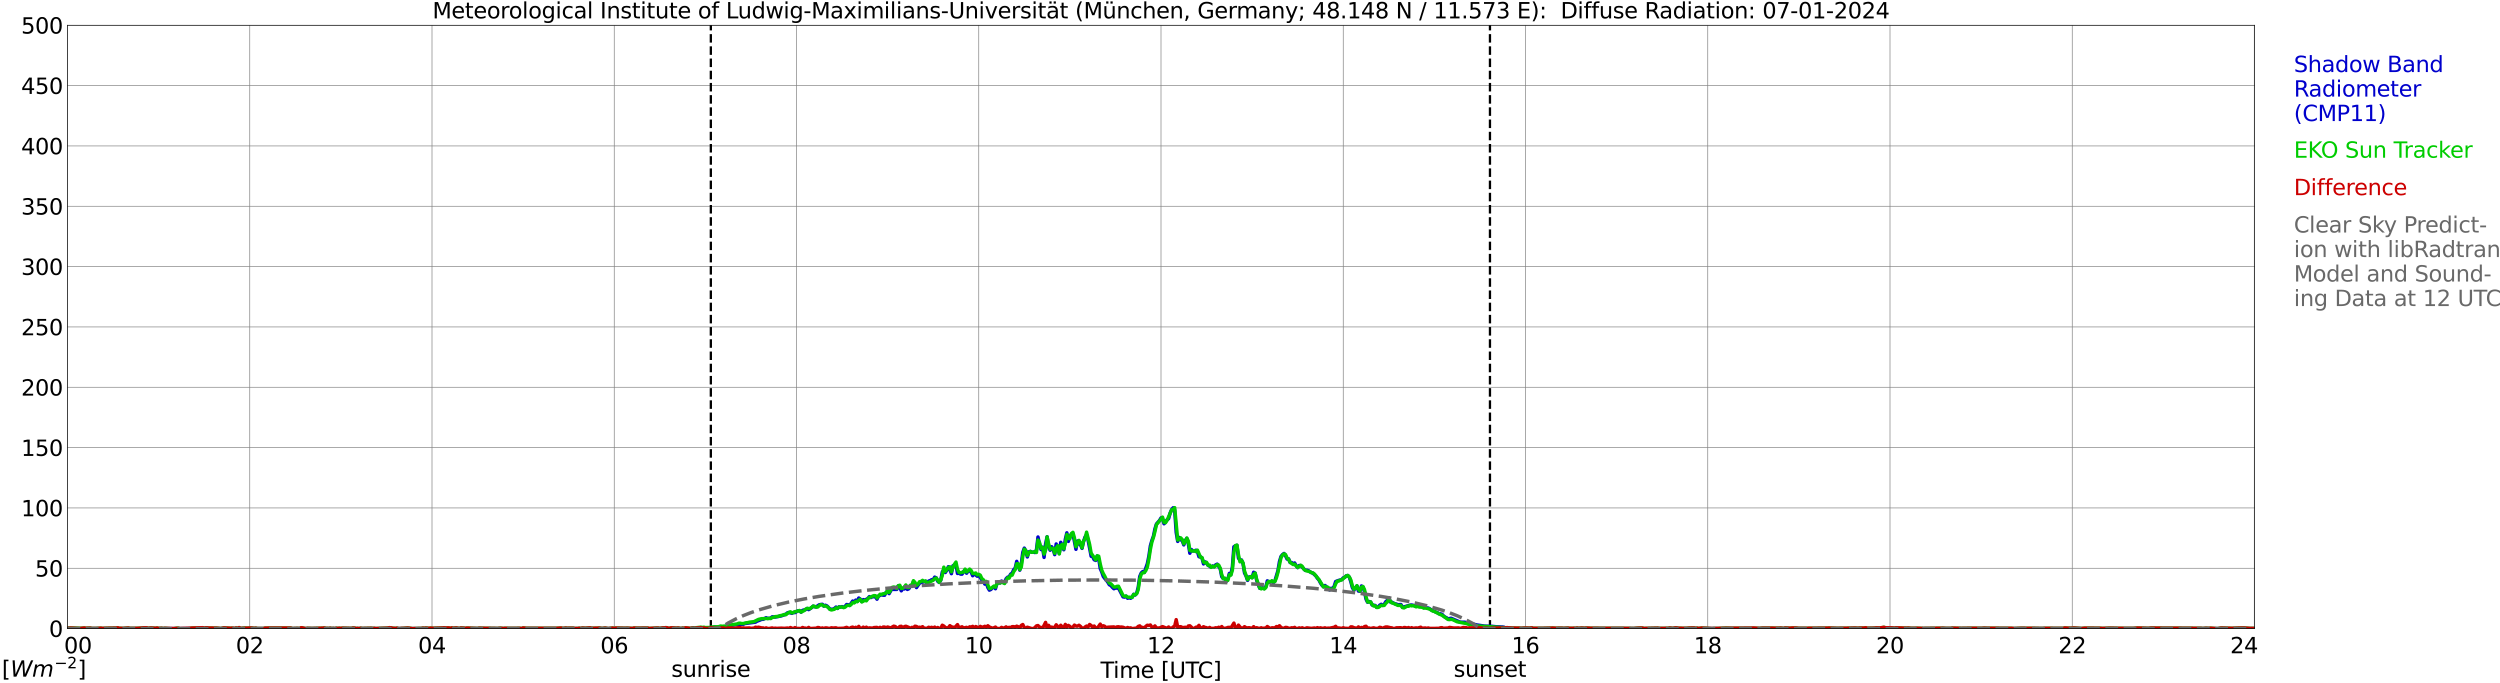 <?xml version="1.0" encoding="utf-8" standalone="no"?>
<!DOCTYPE svg PUBLIC "-//W3C//DTD SVG 1.1//EN"
  "http://www.w3.org/Graphics/SVG/1.1/DTD/svg11.dtd">
<svg xmlns:xlink="http://www.w3.org/1999/xlink" width="1085.4pt" height="296.64pt" viewBox="0 0 1085.4 296.64" xmlns="http://www.w3.org/2000/svg" version="1.1">
 <defs>
  <style type="text/css">*{stroke-linejoin: round; stroke-linecap: butt}</style>
 </defs>
 <g id="figure_1">
  <g id="patch_1">
   <path d="M 0 296.64 
L 1085.4 296.64 
L 1085.4 0 
L 0 0 
z
" style="fill: #ffffff"/>
  </g>
  <g id="axes_1">
   <g id="patch_2">
    <path d="M 29.306 272.909 
L 978.814 272.909 
L 978.814 10.976 
L 29.306 10.976 
z
" style="fill: #ffffff"/>
   </g>
   <g id="patch_3">
    <path d="M 978.814 272.909 
L 978.814 272.909 
L 978.814 10.976 
L 978.814 10.976 
z
" clip-path="url(#pdfa3c3576e)" style="fill: #d3d3d3; opacity: 0.25; stroke: #d3d3d3; stroke-linejoin: miter"/>
   </g>
   <g id="matplotlib.axis_1">
    <g id="xtick_1">
     <g id="line2d_1">
      <path d="M 29.306 272.909 
L 29.306 10.976 
" clip-path="url(#pdfa3c3576e)" style="fill: none; stroke: #808080; stroke-width: 0.3; stroke-linecap: square"/>
     </g>
     <g id="line2d_2"/>
     <g id="text_1">
      <!--    00 -->
      <g transform="translate(18.733 283.627) scale(0.095 -0.095)">
       <defs>
        <path id="DejaVuSans-20" transform="scale(0.016)"/>
        <path id="DejaVuSans-30" d="M 2034 4250 
Q 1547 4250 1301 3770 
Q 1056 3291 1056 2328 
Q 1056 1369 1301 889 
Q 1547 409 2034 409 
Q 2525 409 2770 889 
Q 3016 1369 3016 2328 
Q 3016 3291 2770 3770 
Q 2525 4250 2034 4250 
z
M 2034 4750 
Q 2819 4750 3233 4129 
Q 3647 3509 3647 2328 
Q 3647 1150 3233 529 
Q 2819 -91 2034 -91 
Q 1250 -91 836 529 
Q 422 1150 422 2328 
Q 422 3509 836 4129 
Q 1250 4750 2034 4750 
z
" transform="scale(0.016)"/>
       </defs>
       <use xlink:href="#DejaVuSans-20"/>
       <use xlink:href="#DejaVuSans-20" transform="translate(31.787 0)"/>
       <use xlink:href="#DejaVuSans-20" transform="translate(63.574 0)"/>
       <use xlink:href="#DejaVuSans-30" transform="translate(95.361 0)"/>
       <use xlink:href="#DejaVuSans-30" transform="translate(158.984 0)"/>
      </g>
     </g>
    </g>
    <g id="xtick_2">
     <g id="line2d_3">
      <path d="M 108.431 272.909 
L 108.431 10.976 
" clip-path="url(#pdfa3c3576e)" style="fill: none; stroke: #808080; stroke-width: 0.3; stroke-linecap: square"/>
     </g>
     <g id="line2d_4"/>
     <g id="text_2">
      <!-- 02 -->
      <g transform="translate(102.387 283.627) scale(0.095 -0.095)">
       <defs>
        <path id="DejaVuSans-32" d="M 1228 531 
L 3431 531 
L 3431 0 
L 469 0 
L 469 531 
Q 828 903 1448 1529 
Q 2069 2156 2228 2338 
Q 2531 2678 2651 2914 
Q 2772 3150 2772 3378 
Q 2772 3750 2511 3984 
Q 2250 4219 1831 4219 
Q 1534 4219 1204 4116 
Q 875 4013 500 3803 
L 500 4441 
Q 881 4594 1212 4672 
Q 1544 4750 1819 4750 
Q 2544 4750 2975 4387 
Q 3406 4025 3406 3419 
Q 3406 3131 3298 2873 
Q 3191 2616 2906 2266 
Q 2828 2175 2409 1742 
Q 1991 1309 1228 531 
z
" transform="scale(0.016)"/>
       </defs>
       <use xlink:href="#DejaVuSans-30"/>
       <use xlink:href="#DejaVuSans-32" transform="translate(63.623 0)"/>
      </g>
     </g>
    </g>
    <g id="xtick_3">
     <g id="line2d_5">
      <path d="M 187.557 272.909 
L 187.557 10.976 
" clip-path="url(#pdfa3c3576e)" style="fill: none; stroke: #808080; stroke-width: 0.3; stroke-linecap: square"/>
     </g>
     <g id="line2d_6"/>
     <g id="text_3">
      <!-- 04 -->
      <g transform="translate(181.513 283.627) scale(0.095 -0.095)">
       <defs>
        <path id="DejaVuSans-34" d="M 2419 4116 
L 825 1625 
L 2419 1625 
L 2419 4116 
z
M 2253 4666 
L 3047 4666 
L 3047 1625 
L 3713 1625 
L 3713 1100 
L 3047 1100 
L 3047 0 
L 2419 0 
L 2419 1100 
L 313 1100 
L 313 1709 
L 2253 4666 
z
" transform="scale(0.016)"/>
       </defs>
       <use xlink:href="#DejaVuSans-30"/>
       <use xlink:href="#DejaVuSans-34" transform="translate(63.623 0)"/>
      </g>
     </g>
    </g>
    <g id="xtick_4">
     <g id="line2d_7">
      <path d="M 266.683 272.909 
L 266.683 10.976 
" clip-path="url(#pdfa3c3576e)" style="fill: none; stroke: #808080; stroke-width: 0.3; stroke-linecap: square"/>
     </g>
     <g id="line2d_8"/>
     <g id="text_4">
      <!-- 06 -->
      <g transform="translate(260.638 283.627) scale(0.095 -0.095)">
       <defs>
        <path id="DejaVuSans-36" d="M 2113 2584 
Q 1688 2584 1439 2293 
Q 1191 2003 1191 1497 
Q 1191 994 1439 701 
Q 1688 409 2113 409 
Q 2538 409 2786 701 
Q 3034 994 3034 1497 
Q 3034 2003 2786 2293 
Q 2538 2584 2113 2584 
z
M 3366 4563 
L 3366 3988 
Q 3128 4100 2886 4159 
Q 2644 4219 2406 4219 
Q 1781 4219 1451 3797 
Q 1122 3375 1075 2522 
Q 1259 2794 1537 2939 
Q 1816 3084 2150 3084 
Q 2853 3084 3261 2657 
Q 3669 2231 3669 1497 
Q 3669 778 3244 343 
Q 2819 -91 2113 -91 
Q 1303 -91 875 529 
Q 447 1150 447 2328 
Q 447 3434 972 4092 
Q 1497 4750 2381 4750 
Q 2619 4750 2861 4703 
Q 3103 4656 3366 4563 
z
" transform="scale(0.016)"/>
       </defs>
       <use xlink:href="#DejaVuSans-30"/>
       <use xlink:href="#DejaVuSans-36" transform="translate(63.623 0)"/>
      </g>
     </g>
    </g>
    <g id="xtick_5">
     <g id="line2d_9">
      <path d="M 345.808 272.909 
L 345.808 10.976 
" clip-path="url(#pdfa3c3576e)" style="fill: none; stroke: #808080; stroke-width: 0.3; stroke-linecap: square"/>
     </g>
     <g id="line2d_10"/>
     <g id="text_5">
      <!-- 08 -->
      <g transform="translate(339.764 283.627) scale(0.095 -0.095)">
       <defs>
        <path id="DejaVuSans-38" d="M 2034 2216 
Q 1584 2216 1326 1975 
Q 1069 1734 1069 1313 
Q 1069 891 1326 650 
Q 1584 409 2034 409 
Q 2484 409 2743 651 
Q 3003 894 3003 1313 
Q 3003 1734 2745 1975 
Q 2488 2216 2034 2216 
z
M 1403 2484 
Q 997 2584 770 2862 
Q 544 3141 544 3541 
Q 544 4100 942 4425 
Q 1341 4750 2034 4750 
Q 2731 4750 3128 4425 
Q 3525 4100 3525 3541 
Q 3525 3141 3298 2862 
Q 3072 2584 2669 2484 
Q 3125 2378 3379 2068 
Q 3634 1759 3634 1313 
Q 3634 634 3220 271 
Q 2806 -91 2034 -91 
Q 1263 -91 848 271 
Q 434 634 434 1313 
Q 434 1759 690 2068 
Q 947 2378 1403 2484 
z
M 1172 3481 
Q 1172 3119 1398 2916 
Q 1625 2713 2034 2713 
Q 2441 2713 2670 2916 
Q 2900 3119 2900 3481 
Q 2900 3844 2670 4047 
Q 2441 4250 2034 4250 
Q 1625 4250 1398 4047 
Q 1172 3844 1172 3481 
z
" transform="scale(0.016)"/>
       </defs>
       <use xlink:href="#DejaVuSans-30"/>
       <use xlink:href="#DejaVuSans-38" transform="translate(63.623 0)"/>
      </g>
     </g>
    </g>
    <g id="xtick_6">
     <g id="line2d_11">
      <path d="M 424.934 272.909 
L 424.934 10.976 
" clip-path="url(#pdfa3c3576e)" style="fill: none; stroke: #808080; stroke-width: 0.3; stroke-linecap: square"/>
     </g>
     <g id="line2d_12"/>
     <g id="text_6">
      <!-- 10 -->
      <g transform="translate(418.89 283.627) scale(0.095 -0.095)">
       <defs>
        <path id="DejaVuSans-31" d="M 794 531 
L 1825 531 
L 1825 4091 
L 703 3866 
L 703 4441 
L 1819 4666 
L 2450 4666 
L 2450 531 
L 3481 531 
L 3481 0 
L 794 0 
L 794 531 
z
" transform="scale(0.016)"/>
       </defs>
       <use xlink:href="#DejaVuSans-31"/>
       <use xlink:href="#DejaVuSans-30" transform="translate(63.623 0)"/>
      </g>
     </g>
    </g>
    <g id="xtick_7">
     <g id="line2d_13">
      <path d="M 504.06 272.909 
L 504.06 10.976 
" clip-path="url(#pdfa3c3576e)" style="fill: none; stroke: #808080; stroke-width: 0.3; stroke-linecap: square"/>
     </g>
     <g id="line2d_14"/>
     <g id="text_7">
      <!-- 12 -->
      <g transform="translate(498.015 283.627) scale(0.095 -0.095)">
       <use xlink:href="#DejaVuSans-31"/>
       <use xlink:href="#DejaVuSans-32" transform="translate(63.623 0)"/>
      </g>
     </g>
    </g>
    <g id="xtick_8">
     <g id="line2d_15">
      <path d="M 583.185 272.909 
L 583.185 10.976 
" clip-path="url(#pdfa3c3576e)" style="fill: none; stroke: #808080; stroke-width: 0.3; stroke-linecap: square"/>
     </g>
     <g id="line2d_16"/>
     <g id="text_8">
      <!-- 14 -->
      <g transform="translate(577.141 283.627) scale(0.095 -0.095)">
       <use xlink:href="#DejaVuSans-31"/>
       <use xlink:href="#DejaVuSans-34" transform="translate(63.623 0)"/>
      </g>
     </g>
    </g>
    <g id="xtick_9">
     <g id="line2d_17">
      <path d="M 662.311 272.909 
L 662.311 10.976 
" clip-path="url(#pdfa3c3576e)" style="fill: none; stroke: #808080; stroke-width: 0.3; stroke-linecap: square"/>
     </g>
     <g id="line2d_18"/>
     <g id="text_9">
      <!-- 16 -->
      <g transform="translate(656.267 283.627) scale(0.095 -0.095)">
       <use xlink:href="#DejaVuSans-31"/>
       <use xlink:href="#DejaVuSans-36" transform="translate(63.623 0)"/>
      </g>
     </g>
    </g>
    <g id="xtick_10">
     <g id="line2d_19">
      <path d="M 741.437 272.909 
L 741.437 10.976 
" clip-path="url(#pdfa3c3576e)" style="fill: none; stroke: #808080; stroke-width: 0.3; stroke-linecap: square"/>
     </g>
     <g id="line2d_20"/>
     <g id="text_10">
      <!-- 18 -->
      <g transform="translate(735.392 283.627) scale(0.095 -0.095)">
       <use xlink:href="#DejaVuSans-31"/>
       <use xlink:href="#DejaVuSans-38" transform="translate(63.623 0)"/>
      </g>
     </g>
    </g>
    <g id="xtick_11">
     <g id="line2d_21">
      <path d="M 820.562 272.909 
L 820.562 10.976 
" clip-path="url(#pdfa3c3576e)" style="fill: none; stroke: #808080; stroke-width: 0.3; stroke-linecap: square"/>
     </g>
     <g id="line2d_22"/>
     <g id="text_11">
      <!-- 20 -->
      <g transform="translate(814.518 283.627) scale(0.095 -0.095)">
       <use xlink:href="#DejaVuSans-32"/>
       <use xlink:href="#DejaVuSans-30" transform="translate(63.623 0)"/>
      </g>
     </g>
    </g>
    <g id="xtick_12">
     <g id="line2d_23">
      <path d="M 899.688 272.909 
L 899.688 10.976 
" clip-path="url(#pdfa3c3576e)" style="fill: none; stroke: #808080; stroke-width: 0.3; stroke-linecap: square"/>
     </g>
     <g id="line2d_24"/>
     <g id="text_12">
      <!-- 22 -->
      <g transform="translate(893.644 283.627) scale(0.095 -0.095)">
       <use xlink:href="#DejaVuSans-32"/>
       <use xlink:href="#DejaVuSans-32" transform="translate(63.623 0)"/>
      </g>
     </g>
    </g>
    <g id="xtick_13">
     <g id="line2d_25">
      <path d="M 978.814 272.909 
L 978.814 10.976 
" clip-path="url(#pdfa3c3576e)" style="fill: none; stroke: #808080; stroke-width: 0.3; stroke-linecap: square"/>
     </g>
     <g id="line2d_26"/>
     <g id="text_13">
      <!-- 24    -->
      <g transform="translate(968.241 283.627) scale(0.095 -0.095)">
       <use xlink:href="#DejaVuSans-32"/>
       <use xlink:href="#DejaVuSans-34" transform="translate(63.623 0)"/>
       <use xlink:href="#DejaVuSans-20" transform="translate(127.246 0)"/>
       <use xlink:href="#DejaVuSans-20" transform="translate(159.033 0)"/>
       <use xlink:href="#DejaVuSans-20" transform="translate(190.82 0)"/>
      </g>
     </g>
    </g>
    <g id="text_14">
     <!-- Time [UTC] -->
     <g transform="translate(477.806 294.322) scale(0.095 -0.095)">
      <defs>
       <path id="DejaVuSans-54" d="M -19 4666 
L 3928 4666 
L 3928 4134 
L 2272 4134 
L 2272 0 
L 1638 0 
L 1638 4134 
L -19 4134 
L -19 4666 
z
" transform="scale(0.016)"/>
       <path id="DejaVuSans-69" d="M 603 3500 
L 1178 3500 
L 1178 0 
L 603 0 
L 603 3500 
z
M 603 4863 
L 1178 4863 
L 1178 4134 
L 603 4134 
L 603 4863 
z
" transform="scale(0.016)"/>
       <path id="DejaVuSans-6d" d="M 3328 2828 
Q 3544 3216 3844 3400 
Q 4144 3584 4550 3584 
Q 5097 3584 5394 3201 
Q 5691 2819 5691 2113 
L 5691 0 
L 5113 0 
L 5113 2094 
Q 5113 2597 4934 2840 
Q 4756 3084 4391 3084 
Q 3944 3084 3684 2787 
Q 3425 2491 3425 1978 
L 3425 0 
L 2847 0 
L 2847 2094 
Q 2847 2600 2669 2842 
Q 2491 3084 2119 3084 
Q 1678 3084 1418 2786 
Q 1159 2488 1159 1978 
L 1159 0 
L 581 0 
L 581 3500 
L 1159 3500 
L 1159 2956 
Q 1356 3278 1631 3431 
Q 1906 3584 2284 3584 
Q 2666 3584 2933 3390 
Q 3200 3197 3328 2828 
z
" transform="scale(0.016)"/>
       <path id="DejaVuSans-65" d="M 3597 1894 
L 3597 1613 
L 953 1613 
Q 991 1019 1311 708 
Q 1631 397 2203 397 
Q 2534 397 2845 478 
Q 3156 559 3463 722 
L 3463 178 
Q 3153 47 2828 -22 
Q 2503 -91 2169 -91 
Q 1331 -91 842 396 
Q 353 884 353 1716 
Q 353 2575 817 3079 
Q 1281 3584 2069 3584 
Q 2775 3584 3186 3129 
Q 3597 2675 3597 1894 
z
M 3022 2063 
Q 3016 2534 2758 2815 
Q 2500 3097 2075 3097 
Q 1594 3097 1305 2825 
Q 1016 2553 972 2059 
L 3022 2063 
z
" transform="scale(0.016)"/>
       <path id="DejaVuSans-5b" d="M 550 4863 
L 1875 4863 
L 1875 4416 
L 1125 4416 
L 1125 -397 
L 1875 -397 
L 1875 -844 
L 550 -844 
L 550 4863 
z
" transform="scale(0.016)"/>
       <path id="DejaVuSans-55" d="M 556 4666 
L 1191 4666 
L 1191 1831 
Q 1191 1081 1462 751 
Q 1734 422 2344 422 
Q 2950 422 3222 751 
Q 3494 1081 3494 1831 
L 3494 4666 
L 4128 4666 
L 4128 1753 
Q 4128 841 3676 375 
Q 3225 -91 2344 -91 
Q 1459 -91 1007 375 
Q 556 841 556 1753 
L 556 4666 
z
" transform="scale(0.016)"/>
       <path id="DejaVuSans-43" d="M 4122 4306 
L 4122 3641 
Q 3803 3938 3442 4084 
Q 3081 4231 2675 4231 
Q 1875 4231 1450 3742 
Q 1025 3253 1025 2328 
Q 1025 1406 1450 917 
Q 1875 428 2675 428 
Q 3081 428 3442 575 
Q 3803 722 4122 1019 
L 4122 359 
Q 3791 134 3420 21 
Q 3050 -91 2638 -91 
Q 1578 -91 968 557 
Q 359 1206 359 2328 
Q 359 3453 968 4101 
Q 1578 4750 2638 4750 
Q 3056 4750 3426 4639 
Q 3797 4528 4122 4306 
z
" transform="scale(0.016)"/>
       <path id="DejaVuSans-5d" d="M 1947 4863 
L 1947 -844 
L 622 -844 
L 622 -397 
L 1369 -397 
L 1369 4416 
L 622 4416 
L 622 4863 
L 1947 4863 
z
" transform="scale(0.016)"/>
      </defs>
      <use xlink:href="#DejaVuSans-54"/>
      <use xlink:href="#DejaVuSans-69" transform="translate(57.959 0)"/>
      <use xlink:href="#DejaVuSans-6d" transform="translate(85.742 0)"/>
      <use xlink:href="#DejaVuSans-65" transform="translate(183.154 0)"/>
      <use xlink:href="#DejaVuSans-20" transform="translate(244.678 0)"/>
      <use xlink:href="#DejaVuSans-5b" transform="translate(276.465 0)"/>
      <use xlink:href="#DejaVuSans-55" transform="translate(315.479 0)"/>
      <use xlink:href="#DejaVuSans-54" transform="translate(388.672 0)"/>
      <use xlink:href="#DejaVuSans-43" transform="translate(443.881 0)"/>
      <use xlink:href="#DejaVuSans-5d" transform="translate(513.705 0)"/>
     </g>
    </g>
   </g>
   <g id="matplotlib.axis_2">
    <g id="ytick_1">
     <g id="line2d_27">
      <path d="M 29.306 272.909 
L 978.814 272.909 
" clip-path="url(#pdfa3c3576e)" style="fill: none; stroke: #808080; stroke-width: 0.3; stroke-linecap: square"/>
     </g>
     <g id="line2d_28"/>
     <g id="text_15">
      <!-- 0 -->
      <g transform="translate(21.261 276.518) scale(0.095 -0.095)">
       <use xlink:href="#DejaVuSans-30"/>
      </g>
     </g>
    </g>
    <g id="ytick_2">
     <g id="line2d_29">
      <path d="M 29.306 246.715 
L 978.814 246.715 
" clip-path="url(#pdfa3c3576e)" style="fill: none; stroke: #808080; stroke-width: 0.3; stroke-linecap: square"/>
     </g>
     <g id="line2d_30"/>
     <g id="text_16">
      <!-- 50 -->
      <g transform="translate(15.217 250.325) scale(0.095 -0.095)">
       <defs>
        <path id="DejaVuSans-35" d="M 691 4666 
L 3169 4666 
L 3169 4134 
L 1269 4134 
L 1269 2991 
Q 1406 3038 1543 3061 
Q 1681 3084 1819 3084 
Q 2600 3084 3056 2656 
Q 3513 2228 3513 1497 
Q 3513 744 3044 326 
Q 2575 -91 1722 -91 
Q 1428 -91 1123 -41 
Q 819 9 494 109 
L 494 744 
Q 775 591 1075 516 
Q 1375 441 1709 441 
Q 2250 441 2565 725 
Q 2881 1009 2881 1497 
Q 2881 1984 2565 2268 
Q 2250 2553 1709 2553 
Q 1456 2553 1204 2497 
Q 953 2441 691 2322 
L 691 4666 
z
" transform="scale(0.016)"/>
       </defs>
       <use xlink:href="#DejaVuSans-35"/>
       <use xlink:href="#DejaVuSans-30" transform="translate(63.623 0)"/>
      </g>
     </g>
    </g>
    <g id="ytick_3">
     <g id="line2d_31">
      <path d="M 29.306 220.522 
L 978.814 220.522 
" clip-path="url(#pdfa3c3576e)" style="fill: none; stroke: #808080; stroke-width: 0.3; stroke-linecap: square"/>
     </g>
     <g id="line2d_32"/>
     <g id="text_17">
      <!-- 100 -->
      <g transform="translate(9.173 224.131) scale(0.095 -0.095)">
       <use xlink:href="#DejaVuSans-31"/>
       <use xlink:href="#DejaVuSans-30" transform="translate(63.623 0)"/>
       <use xlink:href="#DejaVuSans-30" transform="translate(127.246 0)"/>
      </g>
     </g>
    </g>
    <g id="ytick_4">
     <g id="line2d_33">
      <path d="M 29.306 194.329 
L 978.814 194.329 
" clip-path="url(#pdfa3c3576e)" style="fill: none; stroke: #808080; stroke-width: 0.3; stroke-linecap: square"/>
     </g>
     <g id="line2d_34"/>
     <g id="text_18">
      <!-- 150 -->
      <g transform="translate(9.173 197.938) scale(0.095 -0.095)">
       <use xlink:href="#DejaVuSans-31"/>
       <use xlink:href="#DejaVuSans-35" transform="translate(63.623 0)"/>
       <use xlink:href="#DejaVuSans-30" transform="translate(127.246 0)"/>
      </g>
     </g>
    </g>
    <g id="ytick_5">
     <g id="line2d_35">
      <path d="M 29.306 168.136 
L 978.814 168.136 
" clip-path="url(#pdfa3c3576e)" style="fill: none; stroke: #808080; stroke-width: 0.3; stroke-linecap: square"/>
     </g>
     <g id="line2d_36"/>
     <g id="text_19">
      <!-- 200 -->
      <g transform="translate(9.173 171.745) scale(0.095 -0.095)">
       <use xlink:href="#DejaVuSans-32"/>
       <use xlink:href="#DejaVuSans-30" transform="translate(63.623 0)"/>
       <use xlink:href="#DejaVuSans-30" transform="translate(127.246 0)"/>
      </g>
     </g>
    </g>
    <g id="ytick_6">
     <g id="line2d_37">
      <path d="M 29.306 141.942 
L 978.814 141.942 
" clip-path="url(#pdfa3c3576e)" style="fill: none; stroke: #808080; stroke-width: 0.3; stroke-linecap: square"/>
     </g>
     <g id="line2d_38"/>
     <g id="text_20">
      <!-- 250 -->
      <g transform="translate(9.173 145.551) scale(0.095 -0.095)">
       <use xlink:href="#DejaVuSans-32"/>
       <use xlink:href="#DejaVuSans-35" transform="translate(63.623 0)"/>
       <use xlink:href="#DejaVuSans-30" transform="translate(127.246 0)"/>
      </g>
     </g>
    </g>
    <g id="ytick_7">
     <g id="line2d_39">
      <path d="M 29.306 115.749 
L 978.814 115.749 
" clip-path="url(#pdfa3c3576e)" style="fill: none; stroke: #808080; stroke-width: 0.3; stroke-linecap: square"/>
     </g>
     <g id="line2d_40"/>
     <g id="text_21">
      <!-- 300 -->
      <g transform="translate(9.173 119.358) scale(0.095 -0.095)">
       <defs>
        <path id="DejaVuSans-33" d="M 2597 2516 
Q 3050 2419 3304 2112 
Q 3559 1806 3559 1356 
Q 3559 666 3084 287 
Q 2609 -91 1734 -91 
Q 1441 -91 1130 -33 
Q 819 25 488 141 
L 488 750 
Q 750 597 1062 519 
Q 1375 441 1716 441 
Q 2309 441 2620 675 
Q 2931 909 2931 1356 
Q 2931 1769 2642 2001 
Q 2353 2234 1838 2234 
L 1294 2234 
L 1294 2753 
L 1863 2753 
Q 2328 2753 2575 2939 
Q 2822 3125 2822 3475 
Q 2822 3834 2567 4026 
Q 2313 4219 1838 4219 
Q 1578 4219 1281 4162 
Q 984 4106 628 3988 
L 628 4550 
Q 988 4650 1302 4700 
Q 1616 4750 1894 4750 
Q 2613 4750 3031 4423 
Q 3450 4097 3450 3541 
Q 3450 3153 3228 2886 
Q 3006 2619 2597 2516 
z
" transform="scale(0.016)"/>
       </defs>
       <use xlink:href="#DejaVuSans-33"/>
       <use xlink:href="#DejaVuSans-30" transform="translate(63.623 0)"/>
       <use xlink:href="#DejaVuSans-30" transform="translate(127.246 0)"/>
      </g>
     </g>
    </g>
    <g id="ytick_8">
     <g id="line2d_41">
      <path d="M 29.306 89.556 
L 978.814 89.556 
" clip-path="url(#pdfa3c3576e)" style="fill: none; stroke: #808080; stroke-width: 0.3; stroke-linecap: square"/>
     </g>
     <g id="line2d_42"/>
     <g id="text_22">
      <!-- 350 -->
      <g transform="translate(9.173 93.165) scale(0.095 -0.095)">
       <use xlink:href="#DejaVuSans-33"/>
       <use xlink:href="#DejaVuSans-35" transform="translate(63.623 0)"/>
       <use xlink:href="#DejaVuSans-30" transform="translate(127.246 0)"/>
      </g>
     </g>
    </g>
    <g id="ytick_9">
     <g id="line2d_43">
      <path d="M 29.306 63.362 
L 978.814 63.362 
" clip-path="url(#pdfa3c3576e)" style="fill: none; stroke: #808080; stroke-width: 0.3; stroke-linecap: square"/>
     </g>
     <g id="line2d_44"/>
     <g id="text_23">
      <!-- 400 -->
      <g transform="translate(9.173 66.972) scale(0.095 -0.095)">
       <use xlink:href="#DejaVuSans-34"/>
       <use xlink:href="#DejaVuSans-30" transform="translate(63.623 0)"/>
       <use xlink:href="#DejaVuSans-30" transform="translate(127.246 0)"/>
      </g>
     </g>
    </g>
    <g id="ytick_10">
     <g id="line2d_45">
      <path d="M 29.306 37.169 
L 978.814 37.169 
" clip-path="url(#pdfa3c3576e)" style="fill: none; stroke: #808080; stroke-width: 0.3; stroke-linecap: square"/>
     </g>
     <g id="line2d_46"/>
     <g id="text_24">
      <!-- 450 -->
      <g transform="translate(9.173 40.778) scale(0.095 -0.095)">
       <use xlink:href="#DejaVuSans-34"/>
       <use xlink:href="#DejaVuSans-35" transform="translate(63.623 0)"/>
       <use xlink:href="#DejaVuSans-30" transform="translate(127.246 0)"/>
      </g>
     </g>
    </g>
    <g id="ytick_11">
     <g id="line2d_47">
      <path d="M 29.306 10.976 
L 978.814 10.976 
" clip-path="url(#pdfa3c3576e)" style="fill: none; stroke: #808080; stroke-width: 0.3; stroke-linecap: square"/>
     </g>
     <g id="line2d_48"/>
     <g id="text_25">
      <!-- 500 -->
      <g transform="translate(9.173 14.585) scale(0.095 -0.095)">
       <use xlink:href="#DejaVuSans-35"/>
       <use xlink:href="#DejaVuSans-30" transform="translate(63.623 0)"/>
       <use xlink:href="#DejaVuSans-30" transform="translate(127.246 0)"/>
      </g>
     </g>
    </g>
   </g>
   <g id="line2d_49">
    <path d="M 308.619 272.909 
L 308.619 10.976 
" clip-path="url(#pdfa3c3576e)" style="fill: none; stroke-dasharray: 3.7,1.6; stroke-dashoffset: 0; stroke: #000000"/>
   </g>
   <g id="line2d_50">
    <path d="M 646.882 272.909 
L 646.882 10.976 
" clip-path="url(#pdfa3c3576e)" style="fill: none; stroke-dasharray: 3.7,1.6; stroke-dashoffset: 0; stroke: #000000"/>
   </g>
   <g id="line2d_51">
    <path d="M 29.306 272.909 
L 300.311 272.909 
L 300.971 272.631 
L 301.63 272.835 
L 302.289 272.736 
L 302.949 272.835 
L 304.927 272.631 
L 308.883 272.631 
L 310.202 272.228 
L 310.861 272.333 
L 312.839 272.128 
L 314.158 272.128 
L 315.477 271.83 
L 319.433 271.222 
L 320.093 271.222 
L 320.752 271.023 
L 322.73 271.023 
L 323.39 270.719 
L 328.005 270.117 
L 328.665 269.713 
L 329.983 269.21 
L 330.643 268.906 
L 331.302 268.906 
L 332.621 268.199 
L 333.28 268.503 
L 334.599 268.404 
L 335.258 267.796 
L 336.577 267.901 
L 339.215 267.392 
L 341.193 266.691 
L 341.852 266.083 
L 342.512 265.884 
L 343.83 266.287 
L 344.49 265.884 
L 345.149 265.983 
L 346.468 265.177 
L 347.127 265.177 
L 347.787 265.784 
L 348.446 264.977 
L 349.765 264.674 
L 350.424 264.171 
L 351.083 264.674 
L 352.402 263.767 
L 353.062 263.165 
L 353.721 263.463 
L 354.38 263.463 
L 355.699 262.557 
L 357.018 262.358 
L 357.677 263.165 
L 358.337 262.762 
L 358.996 263.06 
L 359.655 263.668 
L 360.315 264.475 
L 361.634 264.475 
L 362.293 264.171 
L 362.952 263.568 
L 363.612 264.171 
L 364.271 263.463 
L 364.93 263.568 
L 365.59 263.364 
L 366.249 263.668 
L 366.909 263.264 
L 367.568 262.458 
L 368.227 262.557 
L 368.887 262.861 
L 370.206 260.949 
L 370.865 261.551 
L 371.524 260.546 
L 372.184 261.148 
L 372.843 259.639 
L 373.502 260.142 
L 374.162 261.148 
L 374.821 260.341 
L 375.481 260.546 
L 376.799 259.838 
L 377.459 259.032 
L 378.118 259.435 
L 378.777 259.032 
L 380.096 259.131 
L 380.756 260.142 
L 381.415 258.733 
L 382.074 258.529 
L 382.734 258.125 
L 383.393 258.429 
L 384.053 258.429 
L 384.712 257.119 
L 385.371 256.915 
L 386.031 257.722 
L 386.69 256.512 
L 387.349 255.71 
L 388.009 255.909 
L 389.328 255.909 
L 389.987 254.401 
L 390.646 255.003 
L 391.306 256.512 
L 391.965 255.506 
L 392.624 255.71 
L 393.284 255.003 
L 393.943 255.909 
L 394.603 255.605 
L 395.262 254.196 
L 395.921 254.6 
L 396.581 252.483 
L 397.899 255.103 
L 399.218 253.19 
L 399.878 252.887 
L 401.196 252.583 
L 401.856 252.384 
L 402.515 253.29 
L 403.175 252.284 
L 403.834 252.08 
L 404.493 251.677 
L 405.153 251.677 
L 405.812 250.571 
L 406.471 250.875 
L 407.131 252.384 
L 407.79 252.887 
L 408.45 251.881 
L 409.109 248.355 
L 409.768 247.344 
L 410.428 248.554 
L 411.087 247.548 
L 411.746 246.034 
L 412.406 247.344 
L 413.065 249.057 
L 413.725 245.636 
L 415.043 245.128 
L 415.703 248.958 
L 416.362 248.858 
L 417.022 249.261 
L 417.681 249.261 
L 418.34 248.151 
L 419 247.449 
L 419.659 248.858 
L 420.318 247.952 
L 420.978 247.852 
L 421.637 248.355 
L 422.297 249.963 
L 422.956 249.057 
L 424.275 250.168 
L 424.934 249.665 
L 426.253 251.781 
L 426.912 252.384 
L 427.572 253.594 
L 428.231 253.091 
L 428.89 255.103 
L 429.55 256.213 
L 430.209 255.909 
L 430.869 255.202 
L 431.528 254.804 
L 432.187 255.605 
L 432.847 253.29 
L 433.506 252.986 
L 434.165 253.091 
L 434.825 252.284 
L 435.484 252.787 
L 436.144 252.986 
L 436.803 251.273 
L 437.462 250.571 
L 438.122 250.472 
L 438.781 249.261 
L 439.44 248.858 
L 440.1 247.344 
L 440.759 246.642 
L 441.419 243.719 
L 442.737 247.548 
L 443.397 244.83 
L 444.056 239.79 
L 444.716 237.977 
L 445.375 239.188 
L 446.034 241.807 
L 446.694 239.591 
L 447.353 239.387 
L 448.012 239.79 
L 448.672 239.69 
L 449.331 239.89 
L 449.991 238.685 
L 450.65 233.142 
L 451.309 236.165 
L 451.969 238.58 
L 452.628 237.574 
L 453.287 242.006 
L 453.947 236.165 
L 454.606 233.043 
L 455.266 237.574 
L 455.925 238.884 
L 456.584 237.375 
L 457.244 238.48 
L 457.903 240.796 
L 458.563 236.165 
L 459.222 237.778 
L 459.881 240.293 
L 460.541 235.458 
L 461.859 238.685 
L 462.519 234.148 
L 463.178 231.33 
L 463.838 235.054 
L 464.497 232.938 
L 465.156 231.932 
L 465.816 231.733 
L 467.134 238.48 
L 467.794 234.855 
L 468.453 236.065 
L 469.113 236.568 
L 469.772 238.077 
L 470.431 235.054 
L 471.091 233.142 
L 471.75 232.136 
L 472.409 234.551 
L 473.728 241.503 
L 474.388 241.603 
L 475.047 243.017 
L 475.706 243.316 
L 476.366 241.403 
L 477.025 242.614 
L 477.685 246.841 
L 478.344 248.355 
L 479.003 250.267 
L 479.663 251.174 
L 480.322 251.881 
L 480.981 252.787 
L 481.641 253.892 
L 482.3 254.196 
L 482.96 255.003 
L 483.619 255.605 
L 484.278 255.307 
L 485.597 255.307 
L 487.575 259.131 
L 488.235 259.236 
L 488.894 258.833 
L 489.553 259.739 
L 490.213 259.534 
L 490.872 259.739 
L 491.532 259.335 
L 492.191 258.026 
L 492.85 258.33 
L 493.51 257.523 
L 494.169 255.003 
L 494.828 250.267 
L 495.488 248.759 
L 496.147 248.151 
L 496.807 248.554 
L 498.125 244.725 
L 498.785 241.503 
L 499.444 236.972 
L 500.103 234.651 
L 500.763 232.838 
L 501.422 229.616 
L 502.082 227.5 
L 503.4 225.991 
L 504.06 224.881 
L 504.719 225.384 
L 505.379 227.401 
L 506.697 225.687 
L 507.357 225.185 
L 508.016 222.764 
L 508.675 221.256 
L 509.335 220.449 
L 509.994 221.455 
L 510.654 231.125 
L 511.313 235.054 
L 511.972 233.341 
L 512.632 234.352 
L 513.291 234.756 
L 513.95 236.568 
L 514.61 234.651 
L 515.269 233.745 
L 515.929 236.065 
L 516.588 240.193 
L 517.247 238.58 
L 517.907 239.188 
L 518.566 239.188 
L 519.226 238.884 
L 519.885 239.486 
L 520.544 241.707 
L 521.204 241.707 
L 521.863 242.31 
L 522.522 244.83 
L 523.182 243.923 
L 523.841 244.526 
L 524.501 245.432 
L 525.819 246.239 
L 526.479 245.736 
L 527.138 246.034 
L 527.797 245.233 
L 528.457 244.929 
L 529.776 246.946 
L 530.435 250.367 
L 531.094 251.174 
L 531.754 251.174 
L 532.413 252.384 
L 533.073 251.477 
L 533.732 248.958 
L 534.391 249.461 
L 535.051 246.139 
L 535.71 237.375 
L 536.369 236.972 
L 537.029 236.767 
L 537.688 242.31 
L 538.348 243.216 
L 539.007 243.117 
L 539.666 244.625 
L 540.326 248.759 
L 540.985 250.068 
L 541.644 251.98 
L 542.304 250.472 
L 543.623 250.77 
L 544.282 248.455 
L 544.941 248.858 
L 545.601 251.98 
L 546.919 255.406 
L 548.238 255.202 
L 548.898 255.506 
L 549.557 254.904 
L 550.216 252.185 
L 550.876 252.787 
L 552.195 252.483 
L 552.854 252.986 
L 553.513 252.185 
L 554.832 247.748 
L 555.491 243.819 
L 556.151 241.603 
L 556.81 240.796 
L 557.47 240.293 
L 558.129 241.304 
L 558.788 242.713 
L 559.448 242.614 
L 560.107 244.222 
L 560.766 244.222 
L 561.426 244.83 
L 562.085 244.426 
L 562.745 245.636 
L 563.404 246.438 
L 564.063 245.532 
L 564.723 245.532 
L 566.701 247.648 
L 567.36 247.548 
L 568.02 247.748 
L 568.679 248.256 
L 569.998 248.858 
L 571.317 250.068 
L 571.976 251.074 
L 572.635 251.781 
L 573.295 253.091 
L 573.954 254.097 
L 574.613 254.699 
L 575.273 254.196 
L 575.932 254.804 
L 576.592 255.202 
L 577.251 256.114 
L 577.91 255.406 
L 578.57 255.506 
L 579.229 254.6 
L 579.889 252.483 
L 581.207 251.98 
L 582.526 251.677 
L 583.185 250.875 
L 583.845 250.671 
L 584.504 249.963 
L 585.164 249.864 
L 585.823 250.571 
L 586.482 252.583 
L 587.142 255.103 
L 587.801 256.213 
L 588.46 255.202 
L 589.12 254.401 
L 589.779 256.617 
L 590.439 256.716 
L 591.098 254.401 
L 591.757 254.904 
L 592.417 256.915 
L 593.076 260.142 
L 593.736 261.452 
L 594.395 261.148 
L 595.054 261.352 
L 595.714 262.662 
L 597.032 262.861 
L 597.692 263.668 
L 598.351 263.568 
L 599.011 262.762 
L 599.67 262.358 
L 600.329 262.861 
L 600.989 262.358 
L 601.648 261.248 
L 602.307 260.645 
L 602.967 259.534 
L 603.626 261.352 
L 604.286 261.452 
L 605.604 262.154 
L 606.264 262.259 
L 606.923 262.557 
L 608.242 262.458 
L 608.901 263.668 
L 612.198 262.762 
L 612.858 262.662 
L 614.176 262.961 
L 614.836 263.165 
L 615.495 263.06 
L 616.154 263.165 
L 616.814 262.961 
L 617.473 263.463 
L 618.133 263.767 
L 618.792 263.668 
L 619.451 263.972 
L 620.111 263.972 
L 622.089 265.177 
L 622.748 265.381 
L 623.408 265.784 
L 624.067 265.983 
L 624.726 266.486 
L 625.386 266.486 
L 626.045 266.691 
L 626.705 267.392 
L 627.364 267.901 
L 628.023 268.199 
L 628.683 268.702 
L 630.001 268.404 
L 633.958 270.117 
L 635.936 270.117 
L 636.595 270.316 
L 637.255 270.719 
L 637.914 270.819 
L 638.573 270.719 
L 639.233 271.023 
L 639.892 271.023 
L 641.211 271.321 
L 644.508 271.83 
L 647.805 271.929 
L 649.783 272.128 
L 652.42 272.228 
L 653.08 272.333 
L 653.739 272.909 
L 978.154 272.909 
L 978.154 272.909 
" clip-path="url(#pdfa3c3576e)" style="fill: none; stroke: #0000cc; stroke-width: 1.5; stroke-linecap: square"/>
   </g>
   <g id="line2d_52">
    <path d="M 28.646 272.728 
L 31.284 272.662 
L 35.24 272.782 
L 36.559 272.655 
L 37.218 272.775 
L 39.197 272.708 
L 39.856 272.843 
L 41.834 272.842 
L 43.812 272.736 
L 44.472 272.827 
L 46.45 272.759 
L 50.406 272.702 
L 51.065 272.546 
L 51.725 272.794 
L 53.703 272.822 
L 55.681 272.652 
L 56.34 272.815 
L 58.319 272.819 
L 59.637 272.785 
L 60.956 272.722 
L 62.275 272.591 
L 63.594 272.548 
L 64.253 272.792 
L 65.572 272.635 
L 67.55 272.782 
L 68.209 272.647 
L 68.869 272.832 
L 70.187 272.764 
L 70.847 272.882 
L 71.506 272.783 
L 74.144 272.983 
L 75.462 272.944 
L 76.781 272.722 
L 77.441 272.763 
L 78.1 272.937 
L 82.056 272.975 
L 83.375 272.691 
L 87.331 272.651 
L 87.991 272.513 
L 88.65 272.776 
L 89.309 272.588 
L 89.969 272.55 
L 90.628 272.685 
L 93.925 272.7 
L 95.903 272.892 
L 97.222 272.6 
L 99.86 272.756 
L 101.178 272.741 
L 101.838 273.019 
L 102.497 272.647 
L 103.156 272.82 
L 103.816 272.48 
L 104.475 273.007 
L 105.135 272.775 
L 106.453 272.642 
L 107.113 272.719 
L 108.431 272.689 
L 109.091 272.644 
L 110.41 272.817 
L 111.069 272.728 
L 111.728 272.884 
L 114.366 272.883 
L 115.025 272.717 
L 117.003 272.676 
L 126.235 272.679 
L 126.894 272.895 
L 128.872 272.823 
L 130.191 272.86 
L 130.85 272.519 
L 132.169 272.823 
L 132.829 272.922 
L 133.488 272.8 
L 135.466 272.856 
L 140.082 272.732 
L 140.741 272.628 
L 141.4 272.805 
L 142.719 272.848 
L 143.379 272.739 
L 144.038 272.892 
L 144.697 272.819 
L 145.357 272.917 
L 146.016 272.749 
L 146.676 272.827 
L 147.335 272.756 
L 147.994 272.826 
L 148.654 272.73 
L 152.61 272.837 
L 153.269 272.657 
L 153.929 272.703 
L 154.588 272.872 
L 155.247 272.81 
L 155.907 272.931 
L 156.566 272.746 
L 157.226 272.858 
L 161.182 272.767 
L 161.841 272.843 
L 162.501 272.804 
L 163.16 272.899 
L 165.138 272.816 
L 167.776 272.724 
L 168.435 272.673 
L 169.094 272.508 
L 169.754 272.563 
L 170.413 272.761 
L 171.732 272.827 
L 172.391 272.728 
L 173.051 272.952 
L 176.348 272.715 
L 177.007 272.65 
L 178.985 272.907 
L 181.623 272.861 
L 182.941 272.842 
L 183.601 272.705 
L 184.26 272.779 
L 184.92 272.676 
L 186.238 272.794 
L 186.898 272.707 
L 188.216 272.772 
L 192.173 272.64 
L 192.832 272.548 
L 193.492 272.648 
L 194.81 272.61 
L 195.47 272.802 
L 196.129 272.612 
L 196.788 272.748 
L 198.107 272.619 
L 199.426 272.871 
L 200.085 272.639 
L 201.404 272.721 
L 202.063 272.802 
L 202.723 272.689 
L 207.339 272.858 
L 207.998 272.733 
L 210.635 272.787 
L 214.592 272.822 
L 215.91 272.87 
L 217.229 272.742 
L 218.548 272.859 
L 219.207 272.779 
L 221.186 272.828 
L 225.801 272.801 
L 226.461 272.916 
L 227.12 272.628 
L 228.439 272.787 
L 241.626 272.783 
L 243.604 272.674 
L 244.264 272.817 
L 244.923 272.798 
L 245.583 272.661 
L 246.242 272.755 
L 248.88 272.737 
L 249.539 272.87 
L 250.858 272.855 
L 251.517 272.749 
L 252.176 272.856 
L 252.836 272.668 
L 254.155 272.768 
L 256.133 272.584 
L 256.792 272.78 
L 259.43 272.727 
L 260.089 272.656 
L 261.408 272.856 
L 262.726 272.683 
L 264.045 272.927 
L 266.023 272.68 
L 266.683 272.834 
L 267.342 272.688 
L 270.639 272.756 
L 272.617 272.748 
L 274.595 272.855 
L 275.255 272.665 
L 276.573 272.742 
L 281.189 272.695 
L 281.849 272.864 
L 283.827 272.754 
L 285.145 272.679 
L 285.805 272.689 
L 286.464 272.84 
L 287.783 272.6 
L 288.442 272.619 
L 289.102 272.479 
L 289.761 272.607 
L 290.42 272.927 
L 291.08 272.655 
L 291.739 272.561 
L 293.058 272.7 
L 293.717 272.733 
L 294.377 272.65 
L 295.696 272.893 
L 296.355 272.708 
L 297.014 272.789 
L 297.674 272.56 
L 299.652 272.824 
L 300.311 272.683 
L 301.63 272.706 
L 302.289 272.527 
L 304.267 272.296 
L 304.927 272.409 
L 305.586 272.312 
L 306.246 272.475 
L 308.224 272.419 
L 308.883 272.218 
L 310.202 272.175 
L 311.521 272.159 
L 312.18 272.036 
L 312.839 271.796 
L 313.499 271.902 
L 314.158 271.839 
L 315.477 271.888 
L 316.136 271.402 
L 316.796 271.436 
L 320.093 270.872 
L 320.752 270.578 
L 321.411 270.579 
L 322.071 270.735 
L 322.73 270.709 
L 324.049 270.38 
L 324.708 270.313 
L 325.368 270.13 
L 327.346 269.895 
L 328.665 269.235 
L 329.324 268.918 
L 330.643 268.602 
L 331.961 268.569 
L 332.621 268.506 
L 333.28 268.574 
L 333.94 268.452 
L 334.599 268.557 
L 335.258 268.084 
L 335.918 267.975 
L 336.577 267.71 
L 337.896 267.635 
L 338.555 267.343 
L 339.874 267.067 
L 340.533 266.774 
L 341.193 266.867 
L 341.852 266.315 
L 343.171 265.623 
L 343.83 266.132 
L 344.49 265.936 
L 345.149 265.552 
L 345.808 265.477 
L 347.127 265.048 
L 347.787 265.746 
L 349.105 265.099 
L 349.765 264.489 
L 350.424 264.145 
L 351.743 264.243 
L 353.062 263.143 
L 353.721 263.266 
L 354.38 263.637 
L 355.04 263.538 
L 355.699 262.943 
L 356.359 262.499 
L 357.018 262.647 
L 357.677 263.111 
L 358.337 263.063 
L 358.996 263.336 
L 359.655 263.796 
L 360.315 264.577 
L 360.974 264.831 
L 362.293 264.493 
L 362.952 263.905 
L 363.612 264.087 
L 364.271 263.54 
L 364.93 263.589 
L 365.59 263.487 
L 366.249 263.818 
L 366.909 263.6 
L 367.568 262.997 
L 368.227 262.782 
L 368.887 262.913 
L 369.546 262.44 
L 370.206 261.589 
L 370.865 261.748 
L 371.524 261.113 
L 372.184 261.206 
L 372.843 260.601 
L 373.502 260.179 
L 374.162 261.346 
L 375.481 260.637 
L 376.14 260.854 
L 376.799 259.928 
L 377.459 259.351 
L 378.118 259.23 
L 378.777 258.844 
L 379.437 258.593 
L 380.096 258.636 
L 380.756 259.623 
L 382.074 257.989 
L 382.734 258.181 
L 383.393 257.778 
L 384.053 257.774 
L 384.712 257.488 
L 385.371 256.221 
L 386.031 257.24 
L 386.69 256.242 
L 387.349 255.022 
L 388.009 254.861 
L 388.668 255.012 
L 389.328 255.531 
L 389.987 254.283 
L 390.646 254.089 
L 391.306 255.505 
L 391.965 255.398 
L 392.624 254.872 
L 393.284 253.971 
L 393.943 255.093 
L 394.603 255.105 
L 395.262 254.109 
L 395.921 254.071 
L 396.581 252.12 
L 397.24 252.859 
L 397.899 254.179 
L 398.559 253.665 
L 399.218 252.571 
L 399.878 252.48 
L 400.537 251.963 
L 401.196 252.433 
L 401.856 252.241 
L 402.515 253.168 
L 405.153 251.935 
L 405.812 251.218 
L 406.471 250.946 
L 407.79 252.845 
L 408.45 251.741 
L 409.109 249.819 
L 409.768 246.245 
L 410.428 248.061 
L 411.746 246.441 
L 412.406 246.084 
L 413.065 248.285 
L 413.725 246.274 
L 414.384 244.994 
L 415.043 244.028 
L 415.703 247.235 
L 416.362 248.528 
L 417.022 248.695 
L 417.681 248.484 
L 418.34 248.407 
L 419 247.105 
L 419.659 248.318 
L 420.318 247.855 
L 420.978 247.083 
L 421.637 247.703 
L 422.297 248.99 
L 422.956 249.009 
L 423.615 248.777 
L 424.275 249.6 
L 424.934 249.356 
L 425.593 249.705 
L 426.253 251.174 
L 426.912 251.693 
L 427.572 252.597 
L 428.231 252.431 
L 429.55 255.522 
L 430.209 255.487 
L 431.528 254.449 
L 432.187 254.946 
L 432.847 253.352 
L 433.506 252.919 
L 434.165 253.115 
L 434.825 252.82 
L 435.484 253.003 
L 436.144 253.346 
L 437.462 250.86 
L 438.122 251.014 
L 438.781 249.706 
L 439.44 249.706 
L 440.1 248.191 
L 440.759 247.324 
L 441.419 244.768 
L 442.078 244.737 
L 442.737 247.298 
L 443.397 246.21 
L 444.056 241.547 
L 444.716 238.416 
L 445.375 239.012 
L 446.034 241.21 
L 446.694 239.965 
L 447.353 239.443 
L 448.012 239.792 
L 448.672 239.739 
L 449.331 239.438 
L 449.991 239.864 
L 450.65 234.462 
L 451.309 235.531 
L 451.969 238.077 
L 452.628 237.65 
L 453.287 240.592 
L 453.947 238.852 
L 454.606 233.086 
L 455.266 236.164 
L 455.925 238.453 
L 456.584 238.033 
L 457.244 238.091 
L 457.903 240.228 
L 458.563 237.809 
L 459.222 236.917 
L 459.881 240.507 
L 460.541 236.905 
L 461.2 236.308 
L 461.859 238.292 
L 462.519 235.965 
L 463.178 232.049 
L 463.838 233.673 
L 464.497 233.899 
L 465.156 231.637 
L 465.816 231.123 
L 466.475 233.54 
L 467.134 237.368 
L 468.453 234.616 
L 469.113 235.633 
L 469.772 237.847 
L 470.431 234.97 
L 471.091 233.824 
L 471.75 231.042 
L 473.069 236.389 
L 473.728 240.163 
L 475.706 243.044 
L 476.366 241.292 
L 477.025 241.493 
L 477.685 244.896 
L 478.344 247.577 
L 479.003 249.042 
L 479.663 250.203 
L 480.322 251.624 
L 480.981 252.187 
L 481.641 253.235 
L 482.3 253.466 
L 483.619 254.88 
L 484.278 254.859 
L 484.938 254.572 
L 485.597 254.513 
L 487.575 258.555 
L 488.235 258.898 
L 488.894 258.769 
L 489.553 259.266 
L 491.532 259.334 
L 492.191 258.077 
L 492.85 258.222 
L 493.51 257.762 
L 494.169 255.949 
L 494.828 251.444 
L 495.488 249.269 
L 496.147 248.677 
L 496.807 248.554 
L 497.466 247.723 
L 498.125 246.186 
L 498.785 242.83 
L 499.444 238.538 
L 500.103 235.288 
L 500.763 233.341 
L 501.422 230.781 
L 502.082 227.774 
L 504.719 224.523 
L 505.379 226.819 
L 506.038 226.937 
L 506.697 225.86 
L 508.016 222.939 
L 508.675 221.333 
L 509.335 221.163 
L 509.994 220.407 
L 511.313 234.467 
L 511.972 234.129 
L 512.632 233.527 
L 513.291 234.26 
L 513.95 236.105 
L 514.61 235.228 
L 515.269 233.588 
L 515.929 234.927 
L 516.588 238.975 
L 517.247 239.224 
L 517.907 239.232 
L 518.566 239.079 
L 519.226 239.5 
L 519.885 238.859 
L 521.204 241.93 
L 521.863 242.059 
L 522.522 244.019 
L 523.182 244.415 
L 523.841 244.131 
L 524.501 245.451 
L 525.16 245.337 
L 525.819 246.333 
L 526.479 245.855 
L 527.138 246.142 
L 528.457 245.171 
L 529.116 245.351 
L 529.776 246.708 
L 530.435 249.483 
L 531.094 251.255 
L 531.754 251.012 
L 532.413 252.173 
L 533.073 251.971 
L 533.732 249.502 
L 534.391 249.697 
L 535.051 247.528 
L 535.71 239.755 
L 536.369 236.866 
L 537.029 236.668 
L 537.688 240.796 
L 538.348 243.915 
L 539.007 243.283 
L 539.666 244.356 
L 540.326 247.933 
L 541.644 251.679 
L 542.304 250.86 
L 542.963 250.327 
L 543.623 250.892 
L 544.282 249.284 
L 544.941 248.793 
L 545.601 251.591 
L 546.919 255.293 
L 547.579 255.665 
L 548.238 255.287 
L 548.898 255.719 
L 549.557 255.118 
L 550.216 253.084 
L 550.876 252.394 
L 551.535 252.683 
L 552.195 252.131 
L 552.854 252.708 
L 553.513 252.478 
L 554.173 250.848 
L 554.832 248.477 
L 556.151 242.107 
L 556.81 240.98 
L 557.47 240.46 
L 558.129 240.776 
L 558.788 242.26 
L 559.448 242.792 
L 560.107 244.115 
L 561.426 245.101 
L 562.085 244.948 
L 563.404 246.385 
L 564.723 245.421 
L 565.382 245.888 
L 566.042 247.072 
L 566.701 247.596 
L 567.36 247.881 
L 568.679 248.14 
L 569.338 248.646 
L 569.998 248.702 
L 570.657 249.199 
L 572.635 251.636 
L 574.613 254.865 
L 575.273 254.534 
L 575.932 254.892 
L 576.592 254.999 
L 577.251 255.945 
L 577.91 255.718 
L 578.57 255.875 
L 579.229 255.166 
L 579.889 253.476 
L 580.548 252.361 
L 581.207 252.263 
L 581.867 251.92 
L 582.526 251.762 
L 584.504 250.045 
L 585.164 249.842 
L 585.823 250.51 
L 586.482 251.833 
L 587.142 254.39 
L 587.801 255.832 
L 588.46 255.437 
L 589.12 254.275 
L 589.779 255.883 
L 590.439 256.618 
L 591.098 254.894 
L 591.757 254.641 
L 592.417 256.039 
L 593.076 259.129 
L 593.736 261.32 
L 594.395 261.429 
L 595.054 261.315 
L 595.714 262.437 
L 596.373 263.105 
L 597.032 263.001 
L 597.692 263.748 
L 598.351 263.721 
L 599.011 263.32 
L 599.67 262.787 
L 600.329 262.872 
L 600.989 262.843 
L 601.648 261.945 
L 602.307 261.344 
L 602.967 260.027 
L 604.286 261.771 
L 604.945 261.898 
L 606.923 262.857 
L 608.242 262.823 
L 608.901 263.784 
L 609.561 263.934 
L 610.879 263.197 
L 611.539 263.212 
L 612.198 262.803 
L 612.858 263.063 
L 613.517 262.889 
L 614.836 263.467 
L 615.495 263.27 
L 616.154 263.56 
L 617.473 263.627 
L 618.133 264.037 
L 618.792 263.931 
L 620.77 264.444 
L 621.429 264.964 
L 622.089 265.288 
L 622.748 265.474 
L 625.386 266.832 
L 626.045 267.086 
L 628.683 268.954 
L 629.342 269.007 
L 630.001 268.866 
L 630.661 269.014 
L 632.639 269.956 
L 635.276 270.47 
L 636.595 270.701 
L 637.914 271.155 
L 638.573 271.025 
L 641.87 271.806 
L 645.167 271.997 
L 647.145 272.066 
L 651.102 272.408 
L 653.739 272.533 
L 654.399 272.505 
L 656.377 272.669 
L 659.674 272.718 
L 660.333 272.781 
L 662.311 272.654 
L 664.289 272.724 
L 664.949 272.56 
L 665.608 272.796 
L 670.224 272.782 
L 674.18 272.685 
L 675.499 272.763 
L 678.136 272.726 
L 678.796 272.806 
L 680.774 272.687 
L 681.433 272.795 
L 683.411 272.775 
L 684.071 272.785 
L 684.73 272.66 
L 685.389 272.798 
L 686.708 272.668 
L 688.027 272.774 
L 688.686 272.666 
L 690.664 272.771 
L 707.149 272.814 
L 709.127 272.87 
L 711.105 272.711 
L 712.424 272.648 
L 713.083 272.69 
L 713.743 272.852 
L 719.677 272.715 
L 720.337 272.818 
L 722.315 272.816 
L 724.293 272.786 
L 724.952 272.651 
L 726.271 272.81 
L 727.59 272.562 
L 728.909 272.771 
L 732.205 272.795 
L 733.524 272.673 
L 735.502 272.647 
L 736.162 272.794 
L 736.821 272.717 
L 737.48 272.845 
L 738.799 272.685 
L 740.777 272.768 
L 743.415 272.952 
L 744.074 272.842 
L 746.052 272.856 
L 749.349 272.672 
L 751.987 272.798 
L 753.306 272.75 
L 763.196 272.781 
L 763.856 272.83 
L 765.174 272.702 
L 772.428 272.733 
L 773.087 272.674 
L 774.406 272.834 
L 775.065 272.638 
L 777.043 272.746 
L 778.362 272.635 
L 779.681 272.653 
L 781 272.808 
L 792.209 272.729 
L 794.187 272.682 
L 797.484 272.79 
L 802.759 272.744 
L 805.397 272.672 
L 806.715 272.757 
L 807.375 272.679 
L 809.353 272.681 
L 810.012 272.542 
L 810.672 272.775 
L 812.65 272.736 
L 813.969 272.688 
L 814.628 272.583 
L 815.947 272.649 
L 817.925 272.36 
L 818.584 272.528 
L 821.222 272.566 
L 822.541 272.722 
L 823.2 272.566 
L 826.497 272.698 
L 827.816 272.727 
L 828.475 272.673 
L 829.794 272.806 
L 832.431 272.768 
L 835.069 272.843 
L 843.641 272.744 
L 844.959 272.833 
L 846.938 272.819 
L 847.597 272.711 
L 851.553 272.816 
L 852.872 272.793 
L 856.169 272.754 
L 858.147 272.776 
L 860.125 272.809 
L 861.444 272.714 
L 862.763 272.763 
L 873.313 272.799 
L 874.632 272.879 
L 877.269 272.777 
L 881.885 272.784 
L 883.863 272.812 
L 886.5 272.864 
L 887.819 272.79 
L 895.732 272.834 
L 896.391 272.643 
L 897.71 272.722 
L 899.029 272.755 
L 900.347 272.646 
L 903.644 272.875 
L 904.963 272.739 
L 911.557 272.758 
L 912.876 272.841 
L 916.173 272.721 
L 920.129 272.799 
L 924.085 272.821 
L 926.063 272.837 
L 928.041 272.663 
L 931.998 272.786 
L 932.657 272.815 
L 933.976 272.673 
L 940.57 272.744 
L 943.207 272.734 
L 949.142 272.759 
L 950.46 272.768 
L 955.735 272.807 
L 956.395 272.875 
L 957.714 272.756 
L 959.032 272.817 
L 959.692 272.74 
L 962.329 272.907 
L 962.989 272.912 
L 964.307 272.669 
L 968.923 272.798 
L 970.242 272.752 
L 972.22 272.672 
L 974.198 272.641 
L 976.836 272.828 
L 978.154 272.816 
L 978.154 272.816 
" clip-path="url(#pdfa3c3576e)" style="fill: none; stroke: #00cc00; stroke-width: 1.5; stroke-linecap: square"/>
   </g>
   <g id="line2d_53">
    <path d="M 29.306 272.696 
L 29.965 272.769 
L 30.625 272.648 
L 33.262 272.814 
L 34.581 272.869 
L 36.559 272.655 
L 37.218 272.775 
L 39.197 272.708 
L 39.856 272.843 
L 41.834 272.842 
L 43.812 272.736 
L 44.472 272.827 
L 46.45 272.759 
L 50.406 272.702 
L 51.065 272.546 
L 51.725 272.794 
L 53.703 272.822 
L 55.681 272.652 
L 56.34 272.815 
L 58.319 272.819 
L 59.637 272.785 
L 60.956 272.722 
L 62.275 272.591 
L 63.594 272.548 
L 64.253 272.792 
L 65.572 272.635 
L 67.55 272.782 
L 68.209 272.647 
L 68.869 272.832 
L 70.187 272.764 
L 70.847 272.882 
L 71.506 272.783 
L 75.462 272.874 
L 77.441 272.763 
L 78.1 272.881 
L 87.991 272.513 
L 88.65 272.776 
L 89.309 272.588 
L 89.969 272.55 
L 90.628 272.685 
L 93.925 272.7 
L 95.903 272.892 
L 97.222 272.6 
L 99.86 272.756 
L 101.178 272.741 
L 101.838 272.799 
L 102.497 272.647 
L 103.156 272.82 
L 103.816 272.48 
L 104.475 272.811 
L 109.091 272.644 
L 110.41 272.817 
L 111.069 272.728 
L 111.728 272.884 
L 114.366 272.883 
L 115.025 272.717 
L 117.003 272.676 
L 126.235 272.679 
L 126.894 272.895 
L 128.872 272.823 
L 130.191 272.86 
L 130.85 272.519 
L 132.169 272.823 
L 132.829 272.896 
L 133.488 272.8 
L 135.466 272.856 
L 140.082 272.732 
L 140.741 272.628 
L 141.4 272.805 
L 142.719 272.848 
L 143.379 272.739 
L 144.038 272.892 
L 144.697 272.819 
L 145.357 272.9 
L 146.016 272.749 
L 146.676 272.827 
L 147.335 272.756 
L 147.994 272.826 
L 148.654 272.73 
L 152.61 272.837 
L 153.269 272.657 
L 153.929 272.703 
L 154.588 272.872 
L 155.247 272.81 
L 155.907 272.887 
L 156.566 272.746 
L 157.226 272.858 
L 161.182 272.767 
L 161.841 272.843 
L 162.501 272.804 
L 163.16 272.899 
L 165.138 272.816 
L 167.776 272.724 
L 168.435 272.673 
L 169.094 272.508 
L 169.754 272.563 
L 170.413 272.761 
L 171.732 272.827 
L 172.391 272.728 
L 173.051 272.865 
L 173.71 272.883 
L 174.37 272.786 
L 175.029 272.806 
L 176.348 272.715 
L 177.007 272.65 
L 178.985 272.907 
L 181.623 272.861 
L 182.941 272.842 
L 183.601 272.705 
L 184.26 272.779 
L 184.92 272.676 
L 186.238 272.794 
L 186.898 272.707 
L 188.216 272.772 
L 192.173 272.64 
L 192.832 272.548 
L 193.492 272.648 
L 194.81 272.61 
L 195.47 272.802 
L 196.129 272.612 
L 196.788 272.748 
L 198.107 272.619 
L 199.426 272.871 
L 200.085 272.639 
L 201.404 272.721 
L 202.063 272.802 
L 202.723 272.689 
L 207.339 272.858 
L 207.998 272.733 
L 210.635 272.787 
L 214.592 272.822 
L 215.91 272.87 
L 217.229 272.742 
L 218.548 272.859 
L 219.207 272.779 
L 221.186 272.828 
L 225.801 272.801 
L 226.461 272.902 
L 227.12 272.628 
L 228.439 272.787 
L 241.626 272.783 
L 243.604 272.674 
L 244.264 272.817 
L 244.923 272.798 
L 245.583 272.661 
L 246.242 272.755 
L 248.88 272.737 
L 249.539 272.87 
L 250.858 272.855 
L 251.517 272.749 
L 252.176 272.856 
L 252.836 272.668 
L 254.155 272.768 
L 256.133 272.584 
L 256.792 272.78 
L 259.43 272.727 
L 260.089 272.656 
L 261.408 272.856 
L 262.726 272.683 
L 264.045 272.891 
L 266.023 272.68 
L 266.683 272.834 
L 267.342 272.688 
L 270.639 272.756 
L 272.617 272.748 
L 274.595 272.855 
L 275.255 272.665 
L 276.573 272.742 
L 281.189 272.695 
L 281.849 272.864 
L 283.827 272.754 
L 285.145 272.679 
L 285.805 272.689 
L 286.464 272.84 
L 287.783 272.6 
L 288.442 272.619 
L 289.102 272.479 
L 289.761 272.607 
L 290.42 272.891 
L 291.08 272.655 
L 291.739 272.561 
L 293.058 272.7 
L 293.717 272.733 
L 294.377 272.65 
L 295.696 272.893 
L 296.355 272.708 
L 297.014 272.789 
L 297.674 272.56 
L 299.652 272.824 
L 300.311 272.683 
L 300.971 272.799 
L 302.289 272.7 
L 302.949 272.542 
L 303.608 272.601 
L 304.267 272.468 
L 304.927 272.687 
L 305.586 272.589 
L 306.246 272.852 
L 307.564 272.826 
L 308.883 272.495 
L 310.202 272.856 
L 310.861 272.754 
L 311.521 272.84 
L 312.839 272.577 
L 313.499 272.683 
L 314.158 272.619 
L 314.818 272.878 
L 315.477 272.851 
L 316.136 272.586 
L 316.796 272.72 
L 317.455 272.611 
L 318.114 272.762 
L 319.433 272.712 
L 320.752 272.464 
L 321.411 272.465 
L 322.071 272.726 
L 322.73 272.595 
L 323.39 272.72 
L 325.368 272.623 
L 326.027 272.781 
L 327.346 272.688 
L 328.005 272.306 
L 328.665 272.431 
L 329.324 272.318 
L 330.643 272.605 
L 331.302 272.615 
L 331.961 272.875 
L 332.621 272.602 
L 333.28 272.838 
L 333.94 272.858 
L 335.258 272.62 
L 335.918 272.834 
L 336.577 272.718 
L 337.236 272.808 
L 339.215 272.716 
L 340.533 272.794 
L 341.852 272.677 
L 342.512 272.791 
L 343.171 272.449 
L 343.83 272.754 
L 344.49 272.856 
L 345.149 272.478 
L 345.808 272.806 
L 347.787 272.871 
L 348.446 272.432 
L 349.105 272.688 
L 349.765 272.725 
L 350.424 272.884 
L 351.083 272.405 
L 351.743 272.882 
L 354.38 272.735 
L 355.04 272.431 
L 355.699 272.523 
L 356.359 272.867 
L 357.018 272.62 
L 357.677 272.855 
L 358.337 272.607 
L 358.996 272.633 
L 359.655 272.781 
L 360.315 272.806 
L 360.974 272.553 
L 361.634 272.673 
L 362.952 272.572 
L 363.612 272.825 
L 366.249 272.758 
L 367.568 272.369 
L 368.227 272.684 
L 368.887 272.857 
L 369.546 272.424 
L 370.206 272.269 
L 370.865 272.712 
L 371.524 272.341 
L 372.184 272.851 
L 372.843 271.947 
L 373.502 272.872 
L 374.162 272.71 
L 374.821 272.28 
L 375.481 272.817 
L 376.14 272.297 
L 376.799 272.819 
L 377.459 272.589 
L 378.777 272.721 
L 379.437 272.471 
L 380.756 272.39 
L 381.415 272.823 
L 382.074 272.369 
L 382.734 272.853 
L 383.393 272.258 
L 384.053 272.254 
L 384.712 272.54 
L 385.371 272.215 
L 386.69 272.639 
L 388.009 271.861 
L 388.668 272.011 
L 389.328 272.53 
L 389.987 272.792 
L 390.646 271.995 
L 391.306 271.902 
L 391.965 272.801 
L 392.624 272.071 
L 393.284 271.877 
L 394.603 272.408 
L 395.262 272.821 
L 395.921 272.38 
L 396.581 272.546 
L 397.24 271.875 
L 397.899 271.985 
L 398.559 272.477 
L 399.218 272.29 
L 399.878 272.502 
L 400.537 272.084 
L 401.196 272.759 
L 402.515 272.787 
L 403.175 272.33 
L 403.834 272.534 
L 404.493 272.35 
L 405.153 272.65 
L 405.812 272.262 
L 406.471 272.837 
L 407.131 272.443 
L 407.79 272.867 
L 408.45 272.769 
L 409.109 271.445 
L 409.768 271.809 
L 410.428 272.415 
L 411.087 272.664 
L 411.746 272.502 
L 412.406 271.649 
L 413.065 272.136 
L 413.725 272.271 
L 414.384 272.57 
L 415.703 271.186 
L 416.362 272.579 
L 417.681 272.131 
L 418.34 272.652 
L 419.659 272.369 
L 420.318 272.812 
L 420.978 272.139 
L 421.637 272.257 
L 422.297 271.935 
L 422.956 272.861 
L 423.615 272.021 
L 424.934 272.6 
L 425.593 271.944 
L 426.253 272.301 
L 426.912 272.218 
L 427.572 271.912 
L 428.231 272.249 
L 428.89 271.679 
L 429.55 272.218 
L 430.869 272.736 
L 431.528 272.554 
L 432.187 272.249 
L 432.847 272.847 
L 434.165 272.885 
L 434.825 272.373 
L 435.484 272.693 
L 436.144 272.549 
L 436.803 272.167 
L 437.462 272.62 
L 438.122 272.366 
L 438.781 272.465 
L 439.44 272.061 
L 440.1 272.062 
L 440.759 272.227 
L 441.419 271.86 
L 442.078 272.114 
L 442.737 272.659 
L 443.397 271.528 
L 444.056 271.152 
L 444.716 272.47 
L 445.375 272.733 
L 446.034 272.312 
L 448.012 272.907 
L 448.672 272.86 
L 449.331 272.457 
L 449.991 271.729 
L 450.65 271.589 
L 451.309 272.275 
L 451.969 272.406 
L 452.628 272.833 
L 453.947 270.221 
L 454.606 272.866 
L 455.266 271.498 
L 455.925 272.478 
L 456.584 272.251 
L 457.244 272.52 
L 457.903 272.341 
L 458.563 271.265 
L 459.881 272.695 
L 460.541 271.462 
L 461.2 272.245 
L 461.859 272.516 
L 462.519 271.092 
L 463.178 272.189 
L 463.838 271.527 
L 464.497 271.948 
L 465.156 272.614 
L 465.816 272.299 
L 466.475 271.394 
L 467.134 271.797 
L 467.794 271.856 
L 468.453 271.46 
L 469.113 271.973 
L 469.772 272.679 
L 470.431 272.825 
L 471.091 272.226 
L 471.75 271.814 
L 472.409 272.155 
L 473.069 271.122 
L 473.728 271.569 
L 474.388 272.43 
L 475.047 271.795 
L 475.706 272.637 
L 476.366 272.797 
L 477.685 270.963 
L 478.344 272.131 
L 479.003 271.683 
L 479.663 271.938 
L 480.322 272.652 
L 480.981 272.309 
L 483.619 272.183 
L 484.278 272.46 
L 484.938 272.174 
L 485.597 272.115 
L 486.256 272.272 
L 486.916 272.237 
L 487.575 272.333 
L 488.894 272.845 
L 489.553 272.436 
L 490.213 272.694 
L 490.872 272.576 
L 491.532 272.908 
L 493.51 272.669 
L 494.169 271.962 
L 494.828 271.732 
L 495.488 272.398 
L 496.147 272.383 
L 496.807 272.908 
L 497.466 271.928 
L 498.125 271.448 
L 498.785 271.582 
L 499.444 271.342 
L 500.103 272.272 
L 500.763 272.406 
L 501.422 271.744 
L 502.082 272.635 
L 503.4 272.641 
L 504.719 272.048 
L 506.038 272.566 
L 506.697 272.737 
L 507.357 272.213 
L 508.016 272.734 
L 508.675 272.832 
L 509.335 272.195 
L 509.994 271.861 
L 510.654 269.034 
L 511.313 272.321 
L 511.972 272.121 
L 512.632 272.083 
L 513.291 272.414 
L 513.95 272.446 
L 514.61 272.331 
L 515.269 272.752 
L 515.929 271.77 
L 516.588 271.691 
L 517.907 272.865 
L 518.566 272.8 
L 519.226 272.293 
L 519.885 272.281 
L 520.544 271.502 
L 521.204 272.686 
L 521.863 272.658 
L 522.522 272.098 
L 523.182 272.417 
L 523.841 272.514 
L 524.501 272.89 
L 525.16 272.41 
L 525.819 272.814 
L 527.138 272.801 
L 527.797 272.526 
L 528.457 272.667 
L 529.116 272.325 
L 529.776 272.671 
L 530.435 272.025 
L 531.094 272.828 
L 532.413 272.698 
L 533.073 272.415 
L 533.732 272.364 
L 534.391 272.672 
L 535.71 270.529 
L 536.369 272.804 
L 537.029 272.809 
L 537.688 271.395 
L 538.348 272.21 
L 539.007 272.742 
L 539.666 272.64 
L 540.326 272.083 
L 540.985 272.529 
L 541.644 272.607 
L 542.304 272.521 
L 543.623 272.787 
L 544.282 272.079 
L 544.941 272.843 
L 545.601 272.52 
L 546.26 272.751 
L 546.919 272.796 
L 547.579 272.551 
L 548.238 272.824 
L 548.898 272.695 
L 549.557 272.694 
L 550.216 272.009 
L 551.535 272.904 
L 552.195 272.557 
L 553.513 272.615 
L 554.173 272.025 
L 554.832 272.18 
L 555.491 271.681 
L 556.151 272.405 
L 556.81 272.725 
L 557.47 272.742 
L 558.129 272.381 
L 558.788 272.456 
L 559.448 272.73 
L 560.107 272.802 
L 560.766 272.545 
L 561.426 272.638 
L 562.085 272.387 
L 562.745 272.889 
L 563.404 272.855 
L 564.063 272.59 
L 564.723 272.798 
L 565.382 272.558 
L 566.042 272.882 
L 566.701 272.857 
L 567.36 272.576 
L 569.338 272.817 
L 570.657 272.647 
L 571.317 272.801 
L 571.976 272.503 
L 572.635 272.764 
L 573.295 272.571 
L 573.954 272.775 
L 574.613 272.743 
L 575.273 272.571 
L 575.932 272.821 
L 576.592 272.706 
L 577.251 272.74 
L 579.229 272.342 
L 579.889 271.916 
L 580.548 272.732 
L 581.207 272.626 
L 582.526 272.823 
L 583.185 272.55 
L 583.845 272.767 
L 585.823 272.847 
L 586.482 272.159 
L 587.142 272.196 
L 587.801 272.528 
L 589.12 272.783 
L 589.779 272.175 
L 590.439 272.811 
L 591.098 272.415 
L 591.757 272.646 
L 592.417 272.033 
L 593.076 271.896 
L 593.736 272.777 
L 594.395 272.628 
L 595.054 272.871 
L 596.373 272.566 
L 597.032 272.769 
L 597.692 272.829 
L 598.351 272.756 
L 599.011 272.35 
L 599.67 272.48 
L 600.329 272.898 
L 600.989 272.424 
L 601.648 272.211 
L 602.307 272.21 
L 603.626 272.516 
L 604.286 272.59 
L 604.945 272.866 
L 605.604 272.816 
L 606.264 272.571 
L 607.582 272.543 
L 608.242 272.543 
L 608.901 272.793 
L 609.561 272.439 
L 610.22 272.493 
L 610.879 272.672 
L 611.539 272.458 
L 612.198 272.868 
L 612.858 272.508 
L 613.517 272.781 
L 614.836 272.607 
L 615.495 272.699 
L 616.814 272.309 
L 617.473 272.745 
L 618.792 272.646 
L 619.451 272.784 
L 620.111 272.628 
L 620.77 272.835 
L 624.726 272.794 
L 625.386 272.563 
L 626.045 272.513 
L 626.705 272.768 
L 628.683 272.656 
L 629.342 272.405 
L 630.661 272.597 
L 631.32 272.667 
L 633.298 272.614 
L 633.958 272.814 
L 635.276 272.451 
L 636.595 272.523 
L 637.255 272.737 
L 637.914 272.572 
L 640.552 272.62 
L 642.53 272.571 
L 643.848 272.738 
L 645.167 272.742 
L 645.827 272.741 
L 646.486 272.882 
L 648.464 272.63 
L 649.783 272.695 
L 651.102 272.629 
L 651.761 272.684 
L 652.42 272.627 
L 653.08 272.754 
L 653.739 272.533 
L 654.399 272.505 
L 656.377 272.669 
L 659.674 272.718 
L 660.333 272.781 
L 662.311 272.654 
L 664.289 272.724 
L 664.949 272.56 
L 665.608 272.796 
L 670.224 272.782 
L 674.18 272.685 
L 675.499 272.763 
L 678.136 272.726 
L 678.796 272.806 
L 680.774 272.687 
L 681.433 272.795 
L 683.411 272.775 
L 684.071 272.785 
L 684.73 272.66 
L 685.389 272.798 
L 686.708 272.668 
L 688.027 272.774 
L 688.686 272.666 
L 690.664 272.771 
L 707.149 272.814 
L 709.127 272.87 
L 711.105 272.711 
L 712.424 272.648 
L 713.083 272.69 
L 713.743 272.852 
L 719.677 272.715 
L 720.337 272.818 
L 722.315 272.816 
L 724.293 272.786 
L 724.952 272.651 
L 726.271 272.81 
L 727.59 272.562 
L 728.909 272.771 
L 732.205 272.795 
L 733.524 272.673 
L 735.502 272.647 
L 736.162 272.794 
L 736.821 272.717 
L 737.48 272.845 
L 738.799 272.685 
L 740.777 272.768 
L 743.415 272.865 
L 750.009 272.73 
L 759.899 272.719 
L 761.218 272.643 
L 763.856 272.83 
L 765.174 272.702 
L 772.428 272.733 
L 773.087 272.674 
L 774.406 272.834 
L 775.065 272.638 
L 777.043 272.746 
L 778.362 272.635 
L 779.681 272.653 
L 781 272.808 
L 792.209 272.729 
L 794.187 272.682 
L 797.484 272.79 
L 802.759 272.744 
L 805.397 272.672 
L 806.715 272.757 
L 807.375 272.679 
L 809.353 272.681 
L 810.012 272.542 
L 810.672 272.775 
L 812.65 272.736 
L 813.969 272.688 
L 814.628 272.583 
L 815.947 272.649 
L 817.925 272.36 
L 818.584 272.528 
L 821.222 272.566 
L 822.541 272.722 
L 823.2 272.566 
L 826.497 272.698 
L 827.816 272.727 
L 828.475 272.673 
L 829.794 272.806 
L 832.431 272.768 
L 835.069 272.843 
L 843.641 272.744 
L 844.959 272.833 
L 846.938 272.819 
L 847.597 272.711 
L 851.553 272.816 
L 852.872 272.793 
L 856.169 272.754 
L 858.147 272.776 
L 860.125 272.809 
L 861.444 272.714 
L 862.763 272.763 
L 873.313 272.799 
L 874.632 272.879 
L 877.269 272.777 
L 881.885 272.784 
L 883.863 272.812 
L 886.5 272.864 
L 887.819 272.79 
L 895.732 272.834 
L 896.391 272.643 
L 897.71 272.722 
L 899.029 272.755 
L 900.347 272.646 
L 903.644 272.875 
L 904.963 272.739 
L 911.557 272.758 
L 912.876 272.841 
L 916.173 272.721 
L 920.129 272.799 
L 924.085 272.821 
L 926.063 272.837 
L 928.041 272.663 
L 931.998 272.786 
L 932.657 272.815 
L 933.976 272.673 
L 940.57 272.744 
L 943.207 272.734 
L 949.142 272.759 
L 950.46 272.768 
L 955.735 272.807 
L 956.395 272.875 
L 957.714 272.756 
L 959.032 272.817 
L 959.692 272.74 
L 962.329 272.907 
L 962.989 272.905 
L 964.307 272.669 
L 968.923 272.798 
L 970.242 272.752 
L 972.22 272.672 
L 974.198 272.641 
L 976.836 272.828 
L 978.154 272.816 
L 978.154 272.816 
" clip-path="url(#pdfa3c3576e)" style="fill: none; stroke: #cc0000; stroke-width: 1.5; stroke-linecap: square"/>
   </g>
   <g id="line2d_54">
    <path d="M 29.306 272.909 
L 309.543 272.909 
L 312.839 272.605 
L 316.136 270.489 
L 319.433 268.747 
L 322.73 267.262 
L 326.027 265.974 
L 329.324 264.842 
L 335.918 262.93 
L 342.512 261.363 
L 349.105 260.046 
L 355.699 258.92 
L 365.59 257.504 
L 375.481 256.34 
L 385.371 255.372 
L 398.559 254.323 
L 411.746 253.499 
L 428.231 252.727 
L 444.716 252.201 
L 461.2 251.895 
L 477.685 251.796 
L 494.169 251.898 
L 510.654 252.206 
L 527.138 252.734 
L 543.623 253.509 
L 556.81 254.336 
L 569.998 255.388 
L 579.889 256.359 
L 589.779 257.527 
L 599.67 258.948 
L 606.264 260.079 
L 612.858 261.401 
L 619.451 262.976 
L 626.045 264.899 
L 629.342 266.039 
L 632.639 267.335 
L 635.936 268.832 
L 639.233 270.59 
L 642.53 272.736 
L 645.827 272.909 
L 975.517 272.909 
L 975.517 272.909 
" clip-path="url(#pdfa3c3576e)" style="fill: none; stroke-dasharray: 5.55,2.4; stroke-dashoffset: 0; stroke: #696969; stroke-width: 1.5"/>
   </g>
   <g id="patch_4">
    <path d="M 29.306 272.909 
L 29.306 10.976 
" style="fill: none; stroke: #000000; stroke-width: 0.3; stroke-linejoin: miter; stroke-linecap: square"/>
   </g>
   <g id="patch_5">
    <path d="M 978.814 272.909 
L 978.814 10.976 
" style="fill: none; stroke: #000000; stroke-width: 0.3; stroke-linejoin: miter; stroke-linecap: square"/>
   </g>
   <g id="patch_6">
    <path d="M 29.306 272.909 
L 978.814 272.909 
" style="fill: none; stroke: #000000; stroke-width: 0.3; stroke-linejoin: miter; stroke-linecap: square"/>
   </g>
   <g id="patch_7">
    <path d="M 29.306 10.976 
L 978.814 10.976 
" style="fill: none; stroke: #000000; stroke-width: 0.3; stroke-linejoin: miter; stroke-linecap: square"/>
   </g>
   <g id="text_26">
    <!-- sunrise -->
    <g transform="translate(291.455 293.863) scale(0.095 -0.095)">
     <defs>
      <path id="DejaVuSans-73" d="M 2834 3397 
L 2834 2853 
Q 2591 2978 2328 3040 
Q 2066 3103 1784 3103 
Q 1356 3103 1142 2972 
Q 928 2841 928 2578 
Q 928 2378 1081 2264 
Q 1234 2150 1697 2047 
L 1894 2003 
Q 2506 1872 2764 1633 
Q 3022 1394 3022 966 
Q 3022 478 2636 193 
Q 2250 -91 1575 -91 
Q 1294 -91 989 -36 
Q 684 19 347 128 
L 347 722 
Q 666 556 975 473 
Q 1284 391 1588 391 
Q 1994 391 2212 530 
Q 2431 669 2431 922 
Q 2431 1156 2273 1281 
Q 2116 1406 1581 1522 
L 1381 1569 
Q 847 1681 609 1914 
Q 372 2147 372 2553 
Q 372 3047 722 3315 
Q 1072 3584 1716 3584 
Q 2034 3584 2315 3537 
Q 2597 3491 2834 3397 
z
" transform="scale(0.016)"/>
      <path id="DejaVuSans-75" d="M 544 1381 
L 544 3500 
L 1119 3500 
L 1119 1403 
Q 1119 906 1312 657 
Q 1506 409 1894 409 
Q 2359 409 2629 706 
Q 2900 1003 2900 1516 
L 2900 3500 
L 3475 3500 
L 3475 0 
L 2900 0 
L 2900 538 
Q 2691 219 2414 64 
Q 2138 -91 1772 -91 
Q 1169 -91 856 284 
Q 544 659 544 1381 
z
M 1991 3584 
L 1991 3584 
z
" transform="scale(0.016)"/>
      <path id="DejaVuSans-6e" d="M 3513 2113 
L 3513 0 
L 2938 0 
L 2938 2094 
Q 2938 2591 2744 2837 
Q 2550 3084 2163 3084 
Q 1697 3084 1428 2787 
Q 1159 2491 1159 1978 
L 1159 0 
L 581 0 
L 581 3500 
L 1159 3500 
L 1159 2956 
Q 1366 3272 1645 3428 
Q 1925 3584 2291 3584 
Q 2894 3584 3203 3211 
Q 3513 2838 3513 2113 
z
" transform="scale(0.016)"/>
      <path id="DejaVuSans-72" d="M 2631 2963 
Q 2534 3019 2420 3045 
Q 2306 3072 2169 3072 
Q 1681 3072 1420 2755 
Q 1159 2438 1159 1844 
L 1159 0 
L 581 0 
L 581 3500 
L 1159 3500 
L 1159 2956 
Q 1341 3275 1631 3429 
Q 1922 3584 2338 3584 
Q 2397 3584 2469 3576 
Q 2541 3569 2628 3553 
L 2631 2963 
z
" transform="scale(0.016)"/>
     </defs>
     <use xlink:href="#DejaVuSans-73"/>
     <use xlink:href="#DejaVuSans-75" transform="translate(52.1 0)"/>
     <use xlink:href="#DejaVuSans-6e" transform="translate(115.479 0)"/>
     <use xlink:href="#DejaVuSans-72" transform="translate(178.857 0)"/>
     <use xlink:href="#DejaVuSans-69" transform="translate(219.971 0)"/>
     <use xlink:href="#DejaVuSans-73" transform="translate(247.754 0)"/>
     <use xlink:href="#DejaVuSans-65" transform="translate(299.854 0)"/>
    </g>
   </g>
   <g id="text_27">
    <!-- sunset -->
    <g transform="translate(631.127 293.863) scale(0.095 -0.095)">
     <defs>
      <path id="DejaVuSans-74" d="M 1172 4494 
L 1172 3500 
L 2356 3500 
L 2356 3053 
L 1172 3053 
L 1172 1153 
Q 1172 725 1289 603 
Q 1406 481 1766 481 
L 2356 481 
L 2356 0 
L 1766 0 
Q 1100 0 847 248 
Q 594 497 594 1153 
L 594 3053 
L 172 3053 
L 172 3500 
L 594 3500 
L 594 4494 
L 1172 4494 
z
" transform="scale(0.016)"/>
     </defs>
     <use xlink:href="#DejaVuSans-73"/>
     <use xlink:href="#DejaVuSans-75" transform="translate(52.1 0)"/>
     <use xlink:href="#DejaVuSans-6e" transform="translate(115.479 0)"/>
     <use xlink:href="#DejaVuSans-73" transform="translate(178.857 0)"/>
     <use xlink:href="#DejaVuSans-65" transform="translate(230.957 0)"/>
     <use xlink:href="#DejaVuSans-74" transform="translate(292.48 0)"/>
    </g>
   </g>
   <g id="text_28">
    <!-- [$Wm^{-2}$] -->
    <g transform="translate(0.821 293.863) scale(0.095 -0.095)">
     <defs>
      <path id="DejaVuSans-Oblique-57" d="M 616 4666 
L 1228 4666 
L 1453 697 
L 3213 4666 
L 3916 4666 
L 4147 697 
L 5888 4666 
L 6528 4666 
L 4453 0 
L 3659 0 
L 3444 3891 
L 1697 0 
L 903 0 
L 616 4666 
z
" transform="scale(0.016)"/>
      <path id="DejaVuSans-Oblique-6d" d="M 5747 2113 
L 5338 0 
L 4763 0 
L 5166 2094 
Q 5191 2228 5203 2325 
Q 5216 2422 5216 2491 
Q 5216 2772 5059 2928 
Q 4903 3084 4622 3084 
Q 4203 3084 3875 2770 
Q 3547 2456 3450 1953 
L 3066 0 
L 2491 0 
L 2900 2094 
Q 2925 2209 2937 2307 
Q 2950 2406 2950 2484 
Q 2950 2769 2794 2926 
Q 2638 3084 2363 3084 
Q 1938 3084 1609 2770 
Q 1281 2456 1184 1953 
L 800 0 
L 225 0 
L 909 3500 
L 1484 3500 
L 1375 2956 
Q 1609 3263 1923 3423 
Q 2238 3584 2597 3584 
Q 2978 3584 3223 3384 
Q 3469 3184 3519 2828 
Q 3781 3197 4126 3390 
Q 4472 3584 4856 3584 
Q 5306 3584 5551 3325 
Q 5797 3066 5797 2591 
Q 5797 2488 5784 2364 
Q 5772 2241 5747 2113 
z
" transform="scale(0.016)"/>
      <path id="DejaVuSans-2212" d="M 678 2272 
L 4684 2272 
L 4684 1741 
L 678 1741 
L 678 2272 
z
" transform="scale(0.016)"/>
     </defs>
     <use xlink:href="#DejaVuSans-5b" transform="translate(0 0.766)"/>
     <use xlink:href="#DejaVuSans-Oblique-57" transform="translate(39.014 0.766)"/>
     <use xlink:href="#DejaVuSans-Oblique-6d" transform="translate(137.891 0.766)"/>
     <use xlink:href="#DejaVuSans-2212" transform="translate(239.953 39.047) scale(0.7)"/>
     <use xlink:href="#DejaVuSans-32" transform="translate(298.605 39.047) scale(0.7)"/>
     <use xlink:href="#DejaVuSans-5d" transform="translate(345.875 0.766)"/>
    </g>
   </g>
   <g id="text_29">
    <!-- Shadow Band  -->
    <g style="fill: #0000cc" transform="translate(995.905 31.291) scale(0.095 -0.095)">
     <defs>
      <path id="DejaVuSans-53" d="M 3425 4513 
L 3425 3897 
Q 3066 4069 2747 4153 
Q 2428 4238 2131 4238 
Q 1616 4238 1336 4038 
Q 1056 3838 1056 3469 
Q 1056 3159 1242 3001 
Q 1428 2844 1947 2747 
L 2328 2669 
Q 3034 2534 3370 2195 
Q 3706 1856 3706 1288 
Q 3706 609 3251 259 
Q 2797 -91 1919 -91 
Q 1588 -91 1214 -16 
Q 841 59 441 206 
L 441 856 
Q 825 641 1194 531 
Q 1563 422 1919 422 
Q 2459 422 2753 634 
Q 3047 847 3047 1241 
Q 3047 1584 2836 1778 
Q 2625 1972 2144 2069 
L 1759 2144 
Q 1053 2284 737 2584 
Q 422 2884 422 3419 
Q 422 4038 858 4394 
Q 1294 4750 2059 4750 
Q 2388 4750 2728 4690 
Q 3069 4631 3425 4513 
z
" transform="scale(0.016)"/>
      <path id="DejaVuSans-68" d="M 3513 2113 
L 3513 0 
L 2938 0 
L 2938 2094 
Q 2938 2591 2744 2837 
Q 2550 3084 2163 3084 
Q 1697 3084 1428 2787 
Q 1159 2491 1159 1978 
L 1159 0 
L 581 0 
L 581 4863 
L 1159 4863 
L 1159 2956 
Q 1366 3272 1645 3428 
Q 1925 3584 2291 3584 
Q 2894 3584 3203 3211 
Q 3513 2838 3513 2113 
z
" transform="scale(0.016)"/>
      <path id="DejaVuSans-61" d="M 2194 1759 
Q 1497 1759 1228 1600 
Q 959 1441 959 1056 
Q 959 750 1161 570 
Q 1363 391 1709 391 
Q 2188 391 2477 730 
Q 2766 1069 2766 1631 
L 2766 1759 
L 2194 1759 
z
M 3341 1997 
L 3341 0 
L 2766 0 
L 2766 531 
Q 2569 213 2275 61 
Q 1981 -91 1556 -91 
Q 1019 -91 701 211 
Q 384 513 384 1019 
Q 384 1609 779 1909 
Q 1175 2209 1959 2209 
L 2766 2209 
L 2766 2266 
Q 2766 2663 2505 2880 
Q 2244 3097 1772 3097 
Q 1472 3097 1187 3025 
Q 903 2953 641 2809 
L 641 3341 
Q 956 3463 1253 3523 
Q 1550 3584 1831 3584 
Q 2591 3584 2966 3190 
Q 3341 2797 3341 1997 
z
" transform="scale(0.016)"/>
      <path id="DejaVuSans-64" d="M 2906 2969 
L 2906 4863 
L 3481 4863 
L 3481 0 
L 2906 0 
L 2906 525 
Q 2725 213 2448 61 
Q 2172 -91 1784 -91 
Q 1150 -91 751 415 
Q 353 922 353 1747 
Q 353 2572 751 3078 
Q 1150 3584 1784 3584 
Q 2172 3584 2448 3432 
Q 2725 3281 2906 2969 
z
M 947 1747 
Q 947 1113 1208 752 
Q 1469 391 1925 391 
Q 2381 391 2643 752 
Q 2906 1113 2906 1747 
Q 2906 2381 2643 2742 
Q 2381 3103 1925 3103 
Q 1469 3103 1208 2742 
Q 947 2381 947 1747 
z
" transform="scale(0.016)"/>
      <path id="DejaVuSans-6f" d="M 1959 3097 
Q 1497 3097 1228 2736 
Q 959 2375 959 1747 
Q 959 1119 1226 758 
Q 1494 397 1959 397 
Q 2419 397 2687 759 
Q 2956 1122 2956 1747 
Q 2956 2369 2687 2733 
Q 2419 3097 1959 3097 
z
M 1959 3584 
Q 2709 3584 3137 3096 
Q 3566 2609 3566 1747 
Q 3566 888 3137 398 
Q 2709 -91 1959 -91 
Q 1206 -91 779 398 
Q 353 888 353 1747 
Q 353 2609 779 3096 
Q 1206 3584 1959 3584 
z
" transform="scale(0.016)"/>
      <path id="DejaVuSans-77" d="M 269 3500 
L 844 3500 
L 1563 769 
L 2278 3500 
L 2956 3500 
L 3675 769 
L 4391 3500 
L 4966 3500 
L 4050 0 
L 3372 0 
L 2619 2869 
L 1863 0 
L 1184 0 
L 269 3500 
z
" transform="scale(0.016)"/>
      <path id="DejaVuSans-42" d="M 1259 2228 
L 1259 519 
L 2272 519 
Q 2781 519 3026 730 
Q 3272 941 3272 1375 
Q 3272 1813 3026 2020 
Q 2781 2228 2272 2228 
L 1259 2228 
z
M 1259 4147 
L 1259 2741 
L 2194 2741 
Q 2656 2741 2882 2914 
Q 3109 3088 3109 3444 
Q 3109 3797 2882 3972 
Q 2656 4147 2194 4147 
L 1259 4147 
z
M 628 4666 
L 2241 4666 
Q 2963 4666 3353 4366 
Q 3744 4066 3744 3513 
Q 3744 3084 3544 2831 
Q 3344 2578 2956 2516 
Q 3422 2416 3680 2098 
Q 3938 1781 3938 1306 
Q 3938 681 3513 340 
Q 3088 0 2303 0 
L 628 0 
L 628 4666 
z
" transform="scale(0.016)"/>
     </defs>
     <use xlink:href="#DejaVuSans-53"/>
     <use xlink:href="#DejaVuSans-68" transform="translate(63.477 0)"/>
     <use xlink:href="#DejaVuSans-61" transform="translate(126.855 0)"/>
     <use xlink:href="#DejaVuSans-64" transform="translate(188.135 0)"/>
     <use xlink:href="#DejaVuSans-6f" transform="translate(251.611 0)"/>
     <use xlink:href="#DejaVuSans-77" transform="translate(312.793 0)"/>
     <use xlink:href="#DejaVuSans-20" transform="translate(394.58 0)"/>
     <use xlink:href="#DejaVuSans-42" transform="translate(426.367 0)"/>
     <use xlink:href="#DejaVuSans-61" transform="translate(494.971 0)"/>
     <use xlink:href="#DejaVuSans-6e" transform="translate(556.25 0)"/>
     <use xlink:href="#DejaVuSans-64" transform="translate(619.629 0)"/>
     <use xlink:href="#DejaVuSans-20" transform="translate(683.105 0)"/>
    </g>
    <!-- Radiometer  -->
    <g style="fill: #0000cc" transform="translate(995.905 41.929) scale(0.095 -0.095)">
     <defs>
      <path id="DejaVuSans-52" d="M 2841 2188 
Q 3044 2119 3236 1894 
Q 3428 1669 3622 1275 
L 4263 0 
L 3584 0 
L 2988 1197 
Q 2756 1666 2539 1819 
Q 2322 1972 1947 1972 
L 1259 1972 
L 1259 0 
L 628 0 
L 628 4666 
L 2053 4666 
Q 2853 4666 3247 4331 
Q 3641 3997 3641 3322 
Q 3641 2881 3436 2590 
Q 3231 2300 2841 2188 
z
M 1259 4147 
L 1259 2491 
L 2053 2491 
Q 2509 2491 2742 2702 
Q 2975 2913 2975 3322 
Q 2975 3731 2742 3939 
Q 2509 4147 2053 4147 
L 1259 4147 
z
" transform="scale(0.016)"/>
     </defs>
     <use xlink:href="#DejaVuSans-52"/>
     <use xlink:href="#DejaVuSans-61" transform="translate(67.232 0)"/>
     <use xlink:href="#DejaVuSans-64" transform="translate(128.512 0)"/>
     <use xlink:href="#DejaVuSans-69" transform="translate(191.988 0)"/>
     <use xlink:href="#DejaVuSans-6f" transform="translate(219.771 0)"/>
     <use xlink:href="#DejaVuSans-6d" transform="translate(280.953 0)"/>
     <use xlink:href="#DejaVuSans-65" transform="translate(378.365 0)"/>
     <use xlink:href="#DejaVuSans-74" transform="translate(439.889 0)"/>
     <use xlink:href="#DejaVuSans-65" transform="translate(479.098 0)"/>
     <use xlink:href="#DejaVuSans-72" transform="translate(540.621 0)"/>
     <use xlink:href="#DejaVuSans-20" transform="translate(581.734 0)"/>
    </g>
    <!-- (CMP11) -->
    <g style="fill: #0000cc" transform="translate(995.905 52.567) scale(0.095 -0.095)">
     <defs>
      <path id="DejaVuSans-28" d="M 1984 4856 
Q 1566 4138 1362 3434 
Q 1159 2731 1159 2009 
Q 1159 1288 1364 580 
Q 1569 -128 1984 -844 
L 1484 -844 
Q 1016 -109 783 600 
Q 550 1309 550 2009 
Q 550 2706 781 3412 
Q 1013 4119 1484 4856 
L 1984 4856 
z
" transform="scale(0.016)"/>
      <path id="DejaVuSans-4d" d="M 628 4666 
L 1569 4666 
L 2759 1491 
L 3956 4666 
L 4897 4666 
L 4897 0 
L 4281 0 
L 4281 4097 
L 3078 897 
L 2444 897 
L 1241 4097 
L 1241 0 
L 628 0 
L 628 4666 
z
" transform="scale(0.016)"/>
      <path id="DejaVuSans-50" d="M 1259 4147 
L 1259 2394 
L 2053 2394 
Q 2494 2394 2734 2622 
Q 2975 2850 2975 3272 
Q 2975 3691 2734 3919 
Q 2494 4147 2053 4147 
L 1259 4147 
z
M 628 4666 
L 2053 4666 
Q 2838 4666 3239 4311 
Q 3641 3956 3641 3272 
Q 3641 2581 3239 2228 
Q 2838 1875 2053 1875 
L 1259 1875 
L 1259 0 
L 628 0 
L 628 4666 
z
" transform="scale(0.016)"/>
      <path id="DejaVuSans-29" d="M 513 4856 
L 1013 4856 
Q 1481 4119 1714 3412 
Q 1947 2706 1947 2009 
Q 1947 1309 1714 600 
Q 1481 -109 1013 -844 
L 513 -844 
Q 928 -128 1133 580 
Q 1338 1288 1338 2009 
Q 1338 2731 1133 3434 
Q 928 4138 513 4856 
z
" transform="scale(0.016)"/>
     </defs>
     <use xlink:href="#DejaVuSans-28"/>
     <use xlink:href="#DejaVuSans-43" transform="translate(39.014 0)"/>
     <use xlink:href="#DejaVuSans-4d" transform="translate(108.838 0)"/>
     <use xlink:href="#DejaVuSans-50" transform="translate(195.117 0)"/>
     <use xlink:href="#DejaVuSans-31" transform="translate(255.42 0)"/>
     <use xlink:href="#DejaVuSans-31" transform="translate(319.043 0)"/>
     <use xlink:href="#DejaVuSans-29" transform="translate(382.666 0)"/>
    </g>
   </g>
   <g id="text_30">
    <!-- EKO Sun Tracker -->
    <g style="fill: #00cc00" transform="translate(995.905 68.485) scale(0.095 -0.095)">
     <defs>
      <path id="DejaVuSans-45" d="M 628 4666 
L 3578 4666 
L 3578 4134 
L 1259 4134 
L 1259 2753 
L 3481 2753 
L 3481 2222 
L 1259 2222 
L 1259 531 
L 3634 531 
L 3634 0 
L 628 0 
L 628 4666 
z
" transform="scale(0.016)"/>
      <path id="DejaVuSans-4b" d="M 628 4666 
L 1259 4666 
L 1259 2694 
L 3353 4666 
L 4166 4666 
L 1850 2491 
L 4331 0 
L 3500 0 
L 1259 2247 
L 1259 0 
L 628 0 
L 628 4666 
z
" transform="scale(0.016)"/>
      <path id="DejaVuSans-4f" d="M 2522 4238 
Q 1834 4238 1429 3725 
Q 1025 3213 1025 2328 
Q 1025 1447 1429 934 
Q 1834 422 2522 422 
Q 3209 422 3611 934 
Q 4013 1447 4013 2328 
Q 4013 3213 3611 3725 
Q 3209 4238 2522 4238 
z
M 2522 4750 
Q 3503 4750 4090 4092 
Q 4678 3434 4678 2328 
Q 4678 1225 4090 567 
Q 3503 -91 2522 -91 
Q 1538 -91 948 565 
Q 359 1222 359 2328 
Q 359 3434 948 4092 
Q 1538 4750 2522 4750 
z
" transform="scale(0.016)"/>
      <path id="DejaVuSans-63" d="M 3122 3366 
L 3122 2828 
Q 2878 2963 2633 3030 
Q 2388 3097 2138 3097 
Q 1578 3097 1268 2742 
Q 959 2388 959 1747 
Q 959 1106 1268 751 
Q 1578 397 2138 397 
Q 2388 397 2633 464 
Q 2878 531 3122 666 
L 3122 134 
Q 2881 22 2623 -34 
Q 2366 -91 2075 -91 
Q 1284 -91 818 406 
Q 353 903 353 1747 
Q 353 2603 823 3093 
Q 1294 3584 2113 3584 
Q 2378 3584 2631 3529 
Q 2884 3475 3122 3366 
z
" transform="scale(0.016)"/>
      <path id="DejaVuSans-6b" d="M 581 4863 
L 1159 4863 
L 1159 1991 
L 2875 3500 
L 3609 3500 
L 1753 1863 
L 3688 0 
L 2938 0 
L 1159 1709 
L 1159 0 
L 581 0 
L 581 4863 
z
" transform="scale(0.016)"/>
     </defs>
     <use xlink:href="#DejaVuSans-45"/>
     <use xlink:href="#DejaVuSans-4b" transform="translate(63.184 0)"/>
     <use xlink:href="#DejaVuSans-4f" transform="translate(123.26 0)"/>
     <use xlink:href="#DejaVuSans-20" transform="translate(201.971 0)"/>
     <use xlink:href="#DejaVuSans-53" transform="translate(233.758 0)"/>
     <use xlink:href="#DejaVuSans-75" transform="translate(297.234 0)"/>
     <use xlink:href="#DejaVuSans-6e" transform="translate(360.613 0)"/>
     <use xlink:href="#DejaVuSans-20" transform="translate(423.992 0)"/>
     <use xlink:href="#DejaVuSans-54" transform="translate(455.779 0)"/>
     <use xlink:href="#DejaVuSans-72" transform="translate(502.113 0)"/>
     <use xlink:href="#DejaVuSans-61" transform="translate(543.227 0)"/>
     <use xlink:href="#DejaVuSans-63" transform="translate(604.506 0)"/>
     <use xlink:href="#DejaVuSans-6b" transform="translate(659.486 0)"/>
     <use xlink:href="#DejaVuSans-65" transform="translate(713.771 0)"/>
     <use xlink:href="#DejaVuSans-72" transform="translate(775.295 0)"/>
    </g>
   </g>
   <g id="text_31">
    <!-- Difference -->
    <g style="fill: #cc0000" transform="translate(995.905 84.725) scale(0.095 -0.095)">
     <defs>
      <path id="DejaVuSans-44" d="M 1259 4147 
L 1259 519 
L 2022 519 
Q 2988 519 3436 956 
Q 3884 1394 3884 2338 
Q 3884 3275 3436 3711 
Q 2988 4147 2022 4147 
L 1259 4147 
z
M 628 4666 
L 1925 4666 
Q 3281 4666 3915 4102 
Q 4550 3538 4550 2338 
Q 4550 1131 3912 565 
Q 3275 0 1925 0 
L 628 0 
L 628 4666 
z
" transform="scale(0.016)"/>
      <path id="DejaVuSans-66" d="M 2375 4863 
L 2375 4384 
L 1825 4384 
Q 1516 4384 1395 4259 
Q 1275 4134 1275 3809 
L 1275 3500 
L 2222 3500 
L 2222 3053 
L 1275 3053 
L 1275 0 
L 697 0 
L 697 3053 
L 147 3053 
L 147 3500 
L 697 3500 
L 697 3744 
Q 697 4328 969 4595 
Q 1241 4863 1831 4863 
L 2375 4863 
z
" transform="scale(0.016)"/>
     </defs>
     <use xlink:href="#DejaVuSans-44"/>
     <use xlink:href="#DejaVuSans-69" transform="translate(77.002 0)"/>
     <use xlink:href="#DejaVuSans-66" transform="translate(104.785 0)"/>
     <use xlink:href="#DejaVuSans-66" transform="translate(139.99 0)"/>
     <use xlink:href="#DejaVuSans-65" transform="translate(175.195 0)"/>
     <use xlink:href="#DejaVuSans-72" transform="translate(236.719 0)"/>
     <use xlink:href="#DejaVuSans-65" transform="translate(275.582 0)"/>
     <use xlink:href="#DejaVuSans-6e" transform="translate(337.105 0)"/>
     <use xlink:href="#DejaVuSans-63" transform="translate(400.484 0)"/>
     <use xlink:href="#DejaVuSans-65" transform="translate(455.465 0)"/>
    </g>
   </g>
   <g id="text_32">
    <!-- Clear Sky Predict- -->
    <g style="fill: #696969" transform="translate(995.905 100.965) scale(0.095 -0.095)">
     <defs>
      <path id="DejaVuSans-6c" d="M 603 4863 
L 1178 4863 
L 1178 0 
L 603 0 
L 603 4863 
z
" transform="scale(0.016)"/>
      <path id="DejaVuSans-79" d="M 2059 -325 
Q 1816 -950 1584 -1140 
Q 1353 -1331 966 -1331 
L 506 -1331 
L 506 -850 
L 844 -850 
Q 1081 -850 1212 -737 
Q 1344 -625 1503 -206 
L 1606 56 
L 191 3500 
L 800 3500 
L 1894 763 
L 2988 3500 
L 3597 3500 
L 2059 -325 
z
" transform="scale(0.016)"/>
      <path id="DejaVuSans-2d" d="M 313 2009 
L 1997 2009 
L 1997 1497 
L 313 1497 
L 313 2009 
z
" transform="scale(0.016)"/>
     </defs>
     <use xlink:href="#DejaVuSans-43"/>
     <use xlink:href="#DejaVuSans-6c" transform="translate(69.824 0)"/>
     <use xlink:href="#DejaVuSans-65" transform="translate(97.607 0)"/>
     <use xlink:href="#DejaVuSans-61" transform="translate(159.131 0)"/>
     <use xlink:href="#DejaVuSans-72" transform="translate(220.41 0)"/>
     <use xlink:href="#DejaVuSans-20" transform="translate(261.523 0)"/>
     <use xlink:href="#DejaVuSans-53" transform="translate(293.311 0)"/>
     <use xlink:href="#DejaVuSans-6b" transform="translate(356.787 0)"/>
     <use xlink:href="#DejaVuSans-79" transform="translate(411.072 0)"/>
     <use xlink:href="#DejaVuSans-20" transform="translate(470.252 0)"/>
     <use xlink:href="#DejaVuSans-50" transform="translate(502.039 0)"/>
     <use xlink:href="#DejaVuSans-72" transform="translate(560.592 0)"/>
     <use xlink:href="#DejaVuSans-65" transform="translate(599.455 0)"/>
     <use xlink:href="#DejaVuSans-64" transform="translate(660.979 0)"/>
     <use xlink:href="#DejaVuSans-69" transform="translate(724.455 0)"/>
     <use xlink:href="#DejaVuSans-63" transform="translate(752.238 0)"/>
     <use xlink:href="#DejaVuSans-74" transform="translate(807.219 0)"/>
     <use xlink:href="#DejaVuSans-2d" transform="translate(846.428 0)"/>
    </g>
    <!-- ion with libRadtran -->
    <g style="fill: #696969" transform="translate(995.905 111.603) scale(0.095 -0.095)">
     <defs>
      <path id="DejaVuSans-62" d="M 3116 1747 
Q 3116 2381 2855 2742 
Q 2594 3103 2138 3103 
Q 1681 3103 1420 2742 
Q 1159 2381 1159 1747 
Q 1159 1113 1420 752 
Q 1681 391 2138 391 
Q 2594 391 2855 752 
Q 3116 1113 3116 1747 
z
M 1159 2969 
Q 1341 3281 1617 3432 
Q 1894 3584 2278 3584 
Q 2916 3584 3314 3078 
Q 3713 2572 3713 1747 
Q 3713 922 3314 415 
Q 2916 -91 2278 -91 
Q 1894 -91 1617 61 
Q 1341 213 1159 525 
L 1159 0 
L 581 0 
L 581 4863 
L 1159 4863 
L 1159 2969 
z
" transform="scale(0.016)"/>
     </defs>
     <use xlink:href="#DejaVuSans-69"/>
     <use xlink:href="#DejaVuSans-6f" transform="translate(27.783 0)"/>
     <use xlink:href="#DejaVuSans-6e" transform="translate(88.965 0)"/>
     <use xlink:href="#DejaVuSans-20" transform="translate(152.344 0)"/>
     <use xlink:href="#DejaVuSans-77" transform="translate(184.131 0)"/>
     <use xlink:href="#DejaVuSans-69" transform="translate(265.918 0)"/>
     <use xlink:href="#DejaVuSans-74" transform="translate(293.701 0)"/>
     <use xlink:href="#DejaVuSans-68" transform="translate(332.91 0)"/>
     <use xlink:href="#DejaVuSans-20" transform="translate(396.289 0)"/>
     <use xlink:href="#DejaVuSans-6c" transform="translate(428.076 0)"/>
     <use xlink:href="#DejaVuSans-69" transform="translate(455.859 0)"/>
     <use xlink:href="#DejaVuSans-62" transform="translate(483.643 0)"/>
     <use xlink:href="#DejaVuSans-52" transform="translate(547.119 0)"/>
     <use xlink:href="#DejaVuSans-61" transform="translate(614.352 0)"/>
     <use xlink:href="#DejaVuSans-64" transform="translate(675.631 0)"/>
     <use xlink:href="#DejaVuSans-74" transform="translate(739.107 0)"/>
     <use xlink:href="#DejaVuSans-72" transform="translate(778.316 0)"/>
     <use xlink:href="#DejaVuSans-61" transform="translate(819.43 0)"/>
     <use xlink:href="#DejaVuSans-6e" transform="translate(880.709 0)"/>
    </g>
    <!-- Model and Sound- -->
    <g style="fill: #696969" transform="translate(995.905 122.241) scale(0.095 -0.095)">
     <use xlink:href="#DejaVuSans-4d"/>
     <use xlink:href="#DejaVuSans-6f" transform="translate(86.279 0)"/>
     <use xlink:href="#DejaVuSans-64" transform="translate(147.461 0)"/>
     <use xlink:href="#DejaVuSans-65" transform="translate(210.938 0)"/>
     <use xlink:href="#DejaVuSans-6c" transform="translate(272.461 0)"/>
     <use xlink:href="#DejaVuSans-20" transform="translate(300.244 0)"/>
     <use xlink:href="#DejaVuSans-61" transform="translate(332.031 0)"/>
     <use xlink:href="#DejaVuSans-6e" transform="translate(393.311 0)"/>
     <use xlink:href="#DejaVuSans-64" transform="translate(456.689 0)"/>
     <use xlink:href="#DejaVuSans-20" transform="translate(520.166 0)"/>
     <use xlink:href="#DejaVuSans-53" transform="translate(551.953 0)"/>
     <use xlink:href="#DejaVuSans-6f" transform="translate(615.43 0)"/>
     <use xlink:href="#DejaVuSans-75" transform="translate(676.611 0)"/>
     <use xlink:href="#DejaVuSans-6e" transform="translate(739.99 0)"/>
     <use xlink:href="#DejaVuSans-64" transform="translate(803.369 0)"/>
     <use xlink:href="#DejaVuSans-2d" transform="translate(866.846 0)"/>
    </g>
    <!-- ing Data at 12 UTC -->
    <g style="fill: #696969" transform="translate(995.905 132.879) scale(0.095 -0.095)">
     <defs>
      <path id="DejaVuSans-67" d="M 2906 1791 
Q 2906 2416 2648 2759 
Q 2391 3103 1925 3103 
Q 1463 3103 1205 2759 
Q 947 2416 947 1791 
Q 947 1169 1205 825 
Q 1463 481 1925 481 
Q 2391 481 2648 825 
Q 2906 1169 2906 1791 
z
M 3481 434 
Q 3481 -459 3084 -895 
Q 2688 -1331 1869 -1331 
Q 1566 -1331 1297 -1286 
Q 1028 -1241 775 -1147 
L 775 -588 
Q 1028 -725 1275 -790 
Q 1522 -856 1778 -856 
Q 2344 -856 2625 -561 
Q 2906 -266 2906 331 
L 2906 616 
Q 2728 306 2450 153 
Q 2172 0 1784 0 
Q 1141 0 747 490 
Q 353 981 353 1791 
Q 353 2603 747 3093 
Q 1141 3584 1784 3584 
Q 2172 3584 2450 3431 
Q 2728 3278 2906 2969 
L 2906 3500 
L 3481 3500 
L 3481 434 
z
" transform="scale(0.016)"/>
     </defs>
     <use xlink:href="#DejaVuSans-69"/>
     <use xlink:href="#DejaVuSans-6e" transform="translate(27.783 0)"/>
     <use xlink:href="#DejaVuSans-67" transform="translate(91.162 0)"/>
     <use xlink:href="#DejaVuSans-20" transform="translate(154.639 0)"/>
     <use xlink:href="#DejaVuSans-44" transform="translate(186.426 0)"/>
     <use xlink:href="#DejaVuSans-61" transform="translate(263.428 0)"/>
     <use xlink:href="#DejaVuSans-74" transform="translate(324.707 0)"/>
     <use xlink:href="#DejaVuSans-61" transform="translate(363.916 0)"/>
     <use xlink:href="#DejaVuSans-20" transform="translate(425.195 0)"/>
     <use xlink:href="#DejaVuSans-61" transform="translate(456.982 0)"/>
     <use xlink:href="#DejaVuSans-74" transform="translate(518.262 0)"/>
     <use xlink:href="#DejaVuSans-20" transform="translate(557.471 0)"/>
     <use xlink:href="#DejaVuSans-31" transform="translate(589.258 0)"/>
     <use xlink:href="#DejaVuSans-32" transform="translate(652.881 0)"/>
     <use xlink:href="#DejaVuSans-20" transform="translate(716.504 0)"/>
     <use xlink:href="#DejaVuSans-55" transform="translate(748.291 0)"/>
     <use xlink:href="#DejaVuSans-54" transform="translate(821.484 0)"/>
     <use xlink:href="#DejaVuSans-43" transform="translate(876.693 0)"/>
    </g>
   </g>
   <g id="text_33">
    <!-- Meteorological Institute of Ludwig-Maximilians-Universität (München, Germany; 48.148 N / 11.573 E):  Diffuse Radiation: 07-01-2024 -->
    <g transform="translate(187.771 7.976) scale(0.095 -0.095)">
     <defs>
      <path id="DejaVuSans-49" d="M 628 4666 
L 1259 4666 
L 1259 0 
L 628 0 
L 628 4666 
z
" transform="scale(0.016)"/>
      <path id="DejaVuSans-4c" d="M 628 4666 
L 1259 4666 
L 1259 531 
L 3531 531 
L 3531 0 
L 628 0 
L 628 4666 
z
" transform="scale(0.016)"/>
      <path id="DejaVuSans-78" d="M 3513 3500 
L 2247 1797 
L 3578 0 
L 2900 0 
L 1881 1375 
L 863 0 
L 184 0 
L 1544 1831 
L 300 3500 
L 978 3500 
L 1906 2253 
L 2834 3500 
L 3513 3500 
z
" transform="scale(0.016)"/>
      <path id="DejaVuSans-76" d="M 191 3500 
L 800 3500 
L 1894 563 
L 2988 3500 
L 3597 3500 
L 2284 0 
L 1503 0 
L 191 3500 
z
" transform="scale(0.016)"/>
      <path id="DejaVuSans-e4" d="M 2194 1759 
Q 1497 1759 1228 1600 
Q 959 1441 959 1056 
Q 959 750 1161 570 
Q 1363 391 1709 391 
Q 2188 391 2477 730 
Q 2766 1069 2766 1631 
L 2766 1759 
L 2194 1759 
z
M 3341 1997 
L 3341 0 
L 2766 0 
L 2766 531 
Q 2569 213 2275 61 
Q 1981 -91 1556 -91 
Q 1019 -91 701 211 
Q 384 513 384 1019 
Q 384 1609 779 1909 
Q 1175 2209 1959 2209 
L 2766 2209 
L 2766 2266 
Q 2766 2663 2505 2880 
Q 2244 3097 1772 3097 
Q 1472 3097 1187 3025 
Q 903 2953 641 2809 
L 641 3341 
Q 956 3463 1253 3523 
Q 1550 3584 1831 3584 
Q 2591 3584 2966 3190 
Q 3341 2797 3341 1997 
z
M 2150 4850 
L 2784 4850 
L 2784 4219 
L 2150 4219 
L 2150 4850 
z
M 928 4850 
L 1562 4850 
L 1562 4219 
L 928 4219 
L 928 4850 
z
" transform="scale(0.016)"/>
      <path id="DejaVuSans-fc" d="M 544 1381 
L 544 3500 
L 1119 3500 
L 1119 1403 
Q 1119 906 1312 657 
Q 1506 409 1894 409 
Q 2359 409 2629 706 
Q 2900 1003 2900 1516 
L 2900 3500 
L 3475 3500 
L 3475 0 
L 2900 0 
L 2900 538 
Q 2691 219 2414 64 
Q 2138 -91 1772 -91 
Q 1169 -91 856 284 
Q 544 659 544 1381 
z
M 1991 3584 
L 1991 3584 
z
M 2278 4850 
L 2912 4850 
L 2912 4219 
L 2278 4219 
L 2278 4850 
z
M 1056 4850 
L 1690 4850 
L 1690 4219 
L 1056 4219 
L 1056 4850 
z
" transform="scale(0.016)"/>
      <path id="DejaVuSans-2c" d="M 750 794 
L 1409 794 
L 1409 256 
L 897 -744 
L 494 -744 
L 750 256 
L 750 794 
z
" transform="scale(0.016)"/>
      <path id="DejaVuSans-47" d="M 3809 666 
L 3809 1919 
L 2778 1919 
L 2778 2438 
L 4434 2438 
L 4434 434 
Q 4069 175 3628 42 
Q 3188 -91 2688 -91 
Q 1594 -91 976 548 
Q 359 1188 359 2328 
Q 359 3472 976 4111 
Q 1594 4750 2688 4750 
Q 3144 4750 3555 4637 
Q 3966 4525 4313 4306 
L 4313 3634 
Q 3963 3931 3569 4081 
Q 3175 4231 2741 4231 
Q 1884 4231 1454 3753 
Q 1025 3275 1025 2328 
Q 1025 1384 1454 906 
Q 1884 428 2741 428 
Q 3075 428 3337 486 
Q 3600 544 3809 666 
z
" transform="scale(0.016)"/>
      <path id="DejaVuSans-3b" d="M 750 3309 
L 1409 3309 
L 1409 2516 
L 750 2516 
L 750 3309 
z
M 750 794 
L 1409 794 
L 1409 256 
L 897 -744 
L 494 -744 
L 750 256 
L 750 794 
z
" transform="scale(0.016)"/>
      <path id="DejaVuSans-2e" d="M 684 794 
L 1344 794 
L 1344 0 
L 684 0 
L 684 794 
z
" transform="scale(0.016)"/>
      <path id="DejaVuSans-4e" d="M 628 4666 
L 1478 4666 
L 3547 763 
L 3547 4666 
L 4159 4666 
L 4159 0 
L 3309 0 
L 1241 3903 
L 1241 0 
L 628 0 
L 628 4666 
z
" transform="scale(0.016)"/>
      <path id="DejaVuSans-2f" d="M 1625 4666 
L 2156 4666 
L 531 -594 
L 0 -594 
L 1625 4666 
z
" transform="scale(0.016)"/>
      <path id="DejaVuSans-37" d="M 525 4666 
L 3525 4666 
L 3525 4397 
L 1831 0 
L 1172 0 
L 2766 4134 
L 525 4134 
L 525 4666 
z
" transform="scale(0.016)"/>
      <path id="DejaVuSans-3a" d="M 750 794 
L 1409 794 
L 1409 0 
L 750 0 
L 750 794 
z
M 750 3309 
L 1409 3309 
L 1409 2516 
L 750 2516 
L 750 3309 
z
" transform="scale(0.016)"/>
     </defs>
     <use xlink:href="#DejaVuSans-4d"/>
     <use xlink:href="#DejaVuSans-65" transform="translate(86.279 0)"/>
     <use xlink:href="#DejaVuSans-74" transform="translate(147.803 0)"/>
     <use xlink:href="#DejaVuSans-65" transform="translate(187.012 0)"/>
     <use xlink:href="#DejaVuSans-6f" transform="translate(248.535 0)"/>
     <use xlink:href="#DejaVuSans-72" transform="translate(309.717 0)"/>
     <use xlink:href="#DejaVuSans-6f" transform="translate(348.58 0)"/>
     <use xlink:href="#DejaVuSans-6c" transform="translate(409.762 0)"/>
     <use xlink:href="#DejaVuSans-6f" transform="translate(437.545 0)"/>
     <use xlink:href="#DejaVuSans-67" transform="translate(498.727 0)"/>
     <use xlink:href="#DejaVuSans-69" transform="translate(562.203 0)"/>
     <use xlink:href="#DejaVuSans-63" transform="translate(589.986 0)"/>
     <use xlink:href="#DejaVuSans-61" transform="translate(644.967 0)"/>
     <use xlink:href="#DejaVuSans-6c" transform="translate(706.246 0)"/>
     <use xlink:href="#DejaVuSans-20" transform="translate(734.029 0)"/>
     <use xlink:href="#DejaVuSans-49" transform="translate(765.816 0)"/>
     <use xlink:href="#DejaVuSans-6e" transform="translate(795.309 0)"/>
     <use xlink:href="#DejaVuSans-73" transform="translate(858.688 0)"/>
     <use xlink:href="#DejaVuSans-74" transform="translate(910.787 0)"/>
     <use xlink:href="#DejaVuSans-69" transform="translate(949.996 0)"/>
     <use xlink:href="#DejaVuSans-74" transform="translate(977.779 0)"/>
     <use xlink:href="#DejaVuSans-75" transform="translate(1016.988 0)"/>
     <use xlink:href="#DejaVuSans-74" transform="translate(1080.367 0)"/>
     <use xlink:href="#DejaVuSans-65" transform="translate(1119.576 0)"/>
     <use xlink:href="#DejaVuSans-20" transform="translate(1181.1 0)"/>
     <use xlink:href="#DejaVuSans-6f" transform="translate(1212.887 0)"/>
     <use xlink:href="#DejaVuSans-66" transform="translate(1274.068 0)"/>
     <use xlink:href="#DejaVuSans-20" transform="translate(1309.273 0)"/>
     <use xlink:href="#DejaVuSans-4c" transform="translate(1341.061 0)"/>
     <use xlink:href="#DejaVuSans-75" transform="translate(1395.023 0)"/>
     <use xlink:href="#DejaVuSans-64" transform="translate(1458.402 0)"/>
     <use xlink:href="#DejaVuSans-77" transform="translate(1521.879 0)"/>
     <use xlink:href="#DejaVuSans-69" transform="translate(1603.666 0)"/>
     <use xlink:href="#DejaVuSans-67" transform="translate(1631.449 0)"/>
     <use xlink:href="#DejaVuSans-2d" transform="translate(1694.926 0)"/>
     <use xlink:href="#DejaVuSans-4d" transform="translate(1731.01 0)"/>
     <use xlink:href="#DejaVuSans-61" transform="translate(1817.289 0)"/>
     <use xlink:href="#DejaVuSans-78" transform="translate(1878.568 0)"/>
     <use xlink:href="#DejaVuSans-69" transform="translate(1937.748 0)"/>
     <use xlink:href="#DejaVuSans-6d" transform="translate(1965.531 0)"/>
     <use xlink:href="#DejaVuSans-69" transform="translate(2062.943 0)"/>
     <use xlink:href="#DejaVuSans-6c" transform="translate(2090.727 0)"/>
     <use xlink:href="#DejaVuSans-69" transform="translate(2118.51 0)"/>
     <use xlink:href="#DejaVuSans-61" transform="translate(2146.293 0)"/>
     <use xlink:href="#DejaVuSans-6e" transform="translate(2207.572 0)"/>
     <use xlink:href="#DejaVuSans-73" transform="translate(2270.951 0)"/>
     <use xlink:href="#DejaVuSans-2d" transform="translate(2323.051 0)"/>
     <use xlink:href="#DejaVuSans-55" transform="translate(2359.135 0)"/>
     <use xlink:href="#DejaVuSans-6e" transform="translate(2432.328 0)"/>
     <use xlink:href="#DejaVuSans-69" transform="translate(2495.707 0)"/>
     <use xlink:href="#DejaVuSans-76" transform="translate(2523.49 0)"/>
     <use xlink:href="#DejaVuSans-65" transform="translate(2582.67 0)"/>
     <use xlink:href="#DejaVuSans-72" transform="translate(2644.193 0)"/>
     <use xlink:href="#DejaVuSans-73" transform="translate(2685.307 0)"/>
     <use xlink:href="#DejaVuSans-69" transform="translate(2737.406 0)"/>
     <use xlink:href="#DejaVuSans-74" transform="translate(2765.189 0)"/>
     <use xlink:href="#DejaVuSans-e4" transform="translate(2804.398 0)"/>
     <use xlink:href="#DejaVuSans-74" transform="translate(2865.678 0)"/>
     <use xlink:href="#DejaVuSans-20" transform="translate(2904.887 0)"/>
     <use xlink:href="#DejaVuSans-28" transform="translate(2936.674 0)"/>
     <use xlink:href="#DejaVuSans-4d" transform="translate(2975.688 0)"/>
     <use xlink:href="#DejaVuSans-fc" transform="translate(3061.967 0)"/>
     <use xlink:href="#DejaVuSans-6e" transform="translate(3125.346 0)"/>
     <use xlink:href="#DejaVuSans-63" transform="translate(3188.725 0)"/>
     <use xlink:href="#DejaVuSans-68" transform="translate(3243.705 0)"/>
     <use xlink:href="#DejaVuSans-65" transform="translate(3307.084 0)"/>
     <use xlink:href="#DejaVuSans-6e" transform="translate(3368.607 0)"/>
     <use xlink:href="#DejaVuSans-2c" transform="translate(3431.986 0)"/>
     <use xlink:href="#DejaVuSans-20" transform="translate(3463.773 0)"/>
     <use xlink:href="#DejaVuSans-47" transform="translate(3495.561 0)"/>
     <use xlink:href="#DejaVuSans-65" transform="translate(3573.051 0)"/>
     <use xlink:href="#DejaVuSans-72" transform="translate(3634.574 0)"/>
     <use xlink:href="#DejaVuSans-6d" transform="translate(3673.938 0)"/>
     <use xlink:href="#DejaVuSans-61" transform="translate(3771.35 0)"/>
     <use xlink:href="#DejaVuSans-6e" transform="translate(3832.629 0)"/>
     <use xlink:href="#DejaVuSans-79" transform="translate(3896.008 0)"/>
     <use xlink:href="#DejaVuSans-3b" transform="translate(3955.188 0)"/>
     <use xlink:href="#DejaVuSans-20" transform="translate(3988.879 0)"/>
     <use xlink:href="#DejaVuSans-34" transform="translate(4020.666 0)"/>
     <use xlink:href="#DejaVuSans-38" transform="translate(4084.289 0)"/>
     <use xlink:href="#DejaVuSans-2e" transform="translate(4147.912 0)"/>
     <use xlink:href="#DejaVuSans-31" transform="translate(4179.699 0)"/>
     <use xlink:href="#DejaVuSans-34" transform="translate(4243.322 0)"/>
     <use xlink:href="#DejaVuSans-38" transform="translate(4306.945 0)"/>
     <use xlink:href="#DejaVuSans-20" transform="translate(4370.568 0)"/>
     <use xlink:href="#DejaVuSans-4e" transform="translate(4402.355 0)"/>
     <use xlink:href="#DejaVuSans-20" transform="translate(4477.16 0)"/>
     <use xlink:href="#DejaVuSans-2f" transform="translate(4508.947 0)"/>
     <use xlink:href="#DejaVuSans-20" transform="translate(4542.639 0)"/>
     <use xlink:href="#DejaVuSans-31" transform="translate(4574.426 0)"/>
     <use xlink:href="#DejaVuSans-31" transform="translate(4638.049 0)"/>
     <use xlink:href="#DejaVuSans-2e" transform="translate(4701.672 0)"/>
     <use xlink:href="#DejaVuSans-35" transform="translate(4733.459 0)"/>
     <use xlink:href="#DejaVuSans-37" transform="translate(4797.082 0)"/>
     <use xlink:href="#DejaVuSans-33" transform="translate(4860.705 0)"/>
     <use xlink:href="#DejaVuSans-20" transform="translate(4924.328 0)"/>
     <use xlink:href="#DejaVuSans-45" transform="translate(4956.115 0)"/>
     <use xlink:href="#DejaVuSans-29" transform="translate(5019.299 0)"/>
     <use xlink:href="#DejaVuSans-3a" transform="translate(5058.312 0)"/>
     <use xlink:href="#DejaVuSans-20" transform="translate(5092.004 0)"/>
     <use xlink:href="#DejaVuSans-20" transform="translate(5123.791 0)"/>
     <use xlink:href="#DejaVuSans-44" transform="translate(5155.578 0)"/>
     <use xlink:href="#DejaVuSans-69" transform="translate(5232.58 0)"/>
     <use xlink:href="#DejaVuSans-66" transform="translate(5260.363 0)"/>
     <use xlink:href="#DejaVuSans-66" transform="translate(5295.568 0)"/>
     <use xlink:href="#DejaVuSans-75" transform="translate(5330.773 0)"/>
     <use xlink:href="#DejaVuSans-73" transform="translate(5394.152 0)"/>
     <use xlink:href="#DejaVuSans-65" transform="translate(5446.252 0)"/>
     <use xlink:href="#DejaVuSans-20" transform="translate(5507.775 0)"/>
     <use xlink:href="#DejaVuSans-52" transform="translate(5539.562 0)"/>
     <use xlink:href="#DejaVuSans-61" transform="translate(5606.795 0)"/>
     <use xlink:href="#DejaVuSans-64" transform="translate(5668.074 0)"/>
     <use xlink:href="#DejaVuSans-69" transform="translate(5731.551 0)"/>
     <use xlink:href="#DejaVuSans-61" transform="translate(5759.334 0)"/>
     <use xlink:href="#DejaVuSans-74" transform="translate(5820.613 0)"/>
     <use xlink:href="#DejaVuSans-69" transform="translate(5859.822 0)"/>
     <use xlink:href="#DejaVuSans-6f" transform="translate(5887.605 0)"/>
     <use xlink:href="#DejaVuSans-6e" transform="translate(5948.787 0)"/>
     <use xlink:href="#DejaVuSans-3a" transform="translate(6012.166 0)"/>
     <use xlink:href="#DejaVuSans-20" transform="translate(6045.857 0)"/>
     <use xlink:href="#DejaVuSans-30" transform="translate(6077.645 0)"/>
     <use xlink:href="#DejaVuSans-37" transform="translate(6141.268 0)"/>
     <use xlink:href="#DejaVuSans-2d" transform="translate(6204.891 0)"/>
     <use xlink:href="#DejaVuSans-30" transform="translate(6240.975 0)"/>
     <use xlink:href="#DejaVuSans-31" transform="translate(6304.598 0)"/>
     <use xlink:href="#DejaVuSans-2d" transform="translate(6368.221 0)"/>
     <use xlink:href="#DejaVuSans-32" transform="translate(6404.305 0)"/>
     <use xlink:href="#DejaVuSans-30" transform="translate(6467.928 0)"/>
     <use xlink:href="#DejaVuSans-32" transform="translate(6531.551 0)"/>
     <use xlink:href="#DejaVuSans-34" transform="translate(6595.174 0)"/>
    </g>
   </g>
  </g>
 </g>
 <defs>
  <clipPath id="pdfa3c3576e">
   <rect x="29.306" y="10.976" width="949.508" height="261.933"/>
  </clipPath>
 </defs>
</svg>
